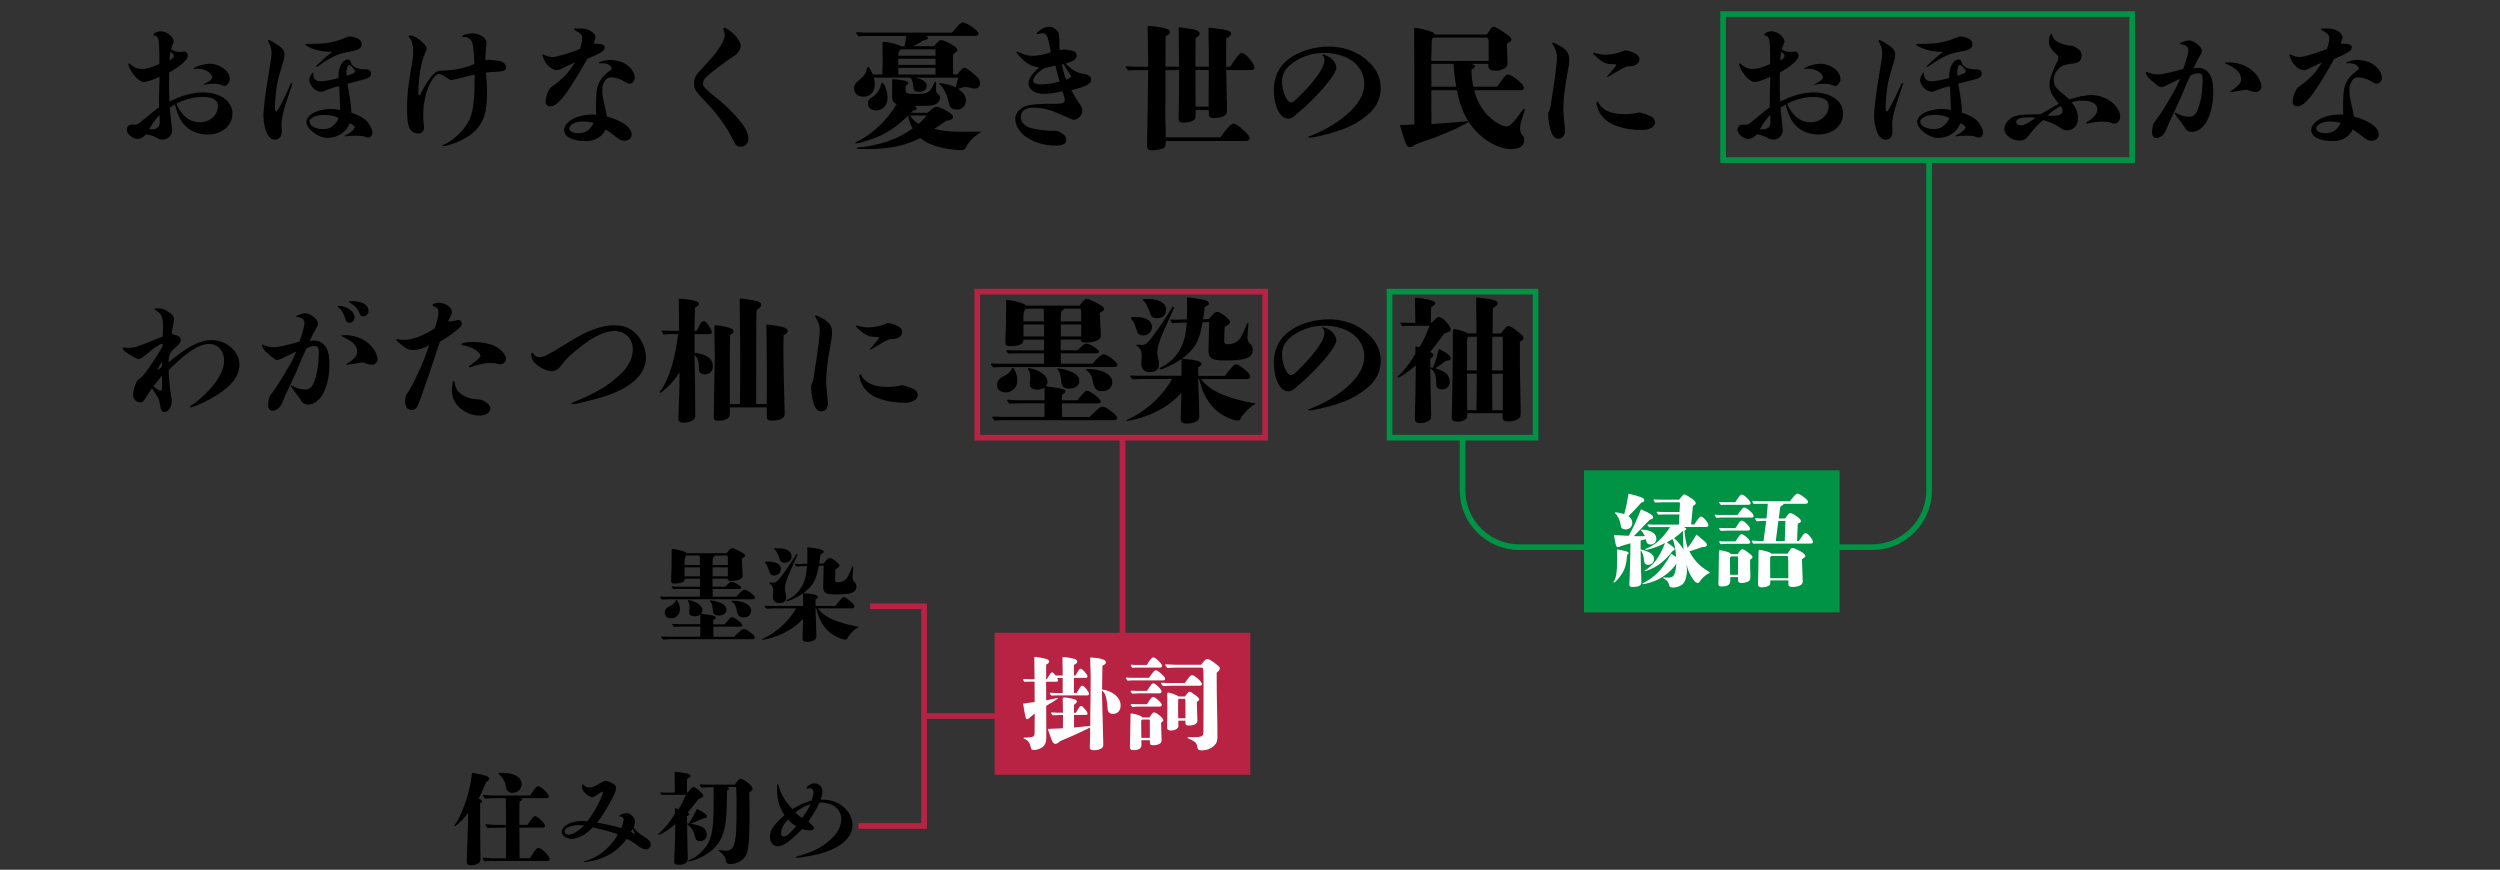 <?xml version="1.0" encoding="UTF-8"?>
<svg xmlns="http://www.w3.org/2000/svg" viewBox="0 0 440 153.07">
  <rect x="0" y="0" width="440" height="153.07" fill="#333333" stroke="none"/>
  <defs>
    <style>
      .cls-1, .cls-2, .cls-3, .cls-4 {
        stroke-width: 0px;
      }

      .cls-5 {
        stroke: #009245;
      }

      .cls-5, .cls-6 {
        fill: none;
        stroke-miterlimit: 10;
      }

      .cls-6 {
        stroke: #b82343;
      }

      .cls-2 {
        fill: #009245;
      }

      .cls-3 {
        fill: #b82343;
      }

      .cls-4 {
        fill: #fff;
      }
    </style>
  </defs>
  <g id="_レイヤー_1" data-name="レイヤー 1">
    <g>
      <path class="cls-1" d="M28.07,13.53c-1.25.55-2.23.91-2.69.91-.62,0-1.46-.67-2.06-1.58-.46-.67-.74-1.34-.74-1.58,0-.07.05-.12.12-.12.05,0,.07,0,.22.12.65.58,1.3.86,1.99.86.84,0,1.51-.17,3.14-.86,0-2.76-.05-3.86-.17-4.32-.1-.43-.43-.72-.72-.72-.12,0-.17-.05-.17-.12,0-.26.72-.62,1.32-.62,1.08,0,2.28,1.08,2.28,1.85,0,.05-.05.17-.19.46-.12.22-.19.5-.29.91.72.34.98.41,1.51.41.22,0,.31,0,.53-.02.12-.02.22-.05.26-.05.34,0,.65.34.65.72,0,.72-1.15,1.78-3.29,2.98-.02.46-.02.65-.02,1.25,0,1.85,0,1.92.07,3.86.74-.34,1.18-.53,1.61-.72,1.39-.55,2.93-.89,4.27-.89,3.05,0,5.21,1.54,5.21,3.7s-1.85,3.72-4.39,3.72c-1.99,0-3.74-.94-4.7-2.54-.34-.5-.74-1.56-1.03-2.76-.41.24-.53.31-.91.58.02.38.05.62.29,2.95.05.46.12.82.12,1.06,0,.86-.77,1.61-1.66,1.61-.38,0-.62-.07-1.2-.41-.46-.24-.98-.41-1.68-.53-.72.65-1.06.82-1.56.82-.82,0-1.87-.89-1.87-1.54s.34-.98.84-.98h.79c.48-.17.62-.29,2.54-1.9.53-.46.91-.72,1.49-1.15q0-2.83.1-5.33ZM26.68,22.77c.94,0,1.44-.43,1.44-1.22,0-.19-.02-.94-.05-1.34-.91,1.06-1.22,1.49-1.82,2.54l.43.02ZM29.82,10.62c.58-.31.77-.5.77-.74s-.19-.48-.58-.77c-.1.6-.14.84-.19,1.51ZM31.86,19.7c.89,1.22,1.99,1.82,3.31,1.82,1.78,0,3.19-1.3,3.19-2.88,0-1.03-.94-1.58-2.69-1.58-.94,0-1.82.14-2.93.48-.55.19-1.42.55-1.68.7.14.48.41.96.79,1.46ZM34.14,12.16s-.07-.02-.07-.07c0-.07.14-.17.53-.36.67-.31,1.58-.5,2.38-.5,1.75,0,3.46,1.3,3.46,2.66,0,.55-.5,1.25-.89,1.25-.12,0-.24-.05-.48-.14-.55-.22-.94-.26-1.54-.26-.46,0-1.2.07-1.44.14-.1.02-.24.1-.26.02-.02-.07.1-.12.36-.24.84-.46,1.15-.74,1.15-1.03,0-.74-1.27-1.54-2.45-1.54-.24,0-.46.02-.6.05l-.14.02Z"/>
      <path class="cls-1" d="M48.4,24.59c-.5,0-.96-.31-1.32-.94-.41-.77-.72-2.09-.72-3.22,0-1.42.41-4.58,1.08-8.4.19-1.03.36-2.3.36-2.78,0-.55-.24-1.34-.5-1.73-.1-.14-.14-.26-.14-.38,0-.05.05-.1.12-.1.12,0,.6.22.98.48,1.32.77,1.82,1.32,1.82,2.04,0,.46-.12,1.01-.46,2.06-.62,2.04-.82,2.81-.98,4.06-.1.65-.24,2.3-.24,2.74v.72c0,.24.12.48.22.48.07,0,.26-.24.53-.7.46-.84,1.22-2.35,1.94-4.03.1-.22.17-.29.24-.29s.14.05.14.12c0,.05-.02.07-.05.14q-.05.12-.36,1.1c-.24.72-.46,1.37-.67,1.99-.53,1.61-.86,3.14-.86,4.01,0,.26.07.7.07,1.08,0,.96-.41,1.54-1.2,1.54ZM62.87,6.71c.53.26.79.62.79,1.08,0,.67-.48,1.01-1.87,1.25-2.3.41-3.26.84-5.88,2.64-.12.07-.17.1-.24.1-.05,0-.1,0-.1-.05s.05-.1.1-.14c.05-.05.1-.1.17-.17.1-.1.29-.26.5-.48.53-.5,1.25-1.13,1.54-1.34.5-.41.53-.41.53-.46s-.02-.02-.29-.02c-1.18,0-2.33-.24-3.29-.62-.67-.29-1.1-.55-1.1-.67,0-.05.07-.1.19-.1.07,0,.72,0,1.39-.02.74-.02,1.51-.05,1.7-.07,1.39-.14,2.66-.5,4.34-1.22.65,0,1.08.12,1.51.31ZM64.84,21.69c.43.58.7,1.22.7,1.66,0,.5-.34.86-.74.86-.19,0-.29-.02-.74-.19-.26-.1-.65-.14-1.39-.14-.41,0-.89.02-1.3.05-.22.02-.58.07-.62.07s-.1-.02-.1-.07.02-.07.74-.43c.46-.26,1.06-.86,1.06-1.08s-.41-.55-.94-.72c-.53,1.56-2.06,2.57-3.94,2.57-.98,0-2.26-.65-3.1-1.61-.38-.46-.55-.86-.55-1.2,0-1.25,1.97-2.28,4.32-2.28.7,0,1.03.05,1.61.19.02-.67-.05-1.44-.07-2.42-.02-.43-.05-.89-.07-1.78-1.06.22-1.44.34-2.52.79-.29.14-.48.19-.65.19-.55-.02-1.08-.26-1.49-.74-.38-.46-.62-.94-.62-1.3.05-.82.72-1.61.7-1.27-.07,1.08.53,1.46,1.22,1.46.77,0,2.06-.24,3.24-.58-.02-.17-.02-.29-.02-.38,0-1.58.74-2.86,1.63-2.86.36,0,.48.12.6.62.05.22.22.41.43.58.24.17.55.36,1.18.46.34.05.84.07,1.01.07.48,0,.89.29.89.67,0,.62-.41.91-1.46,1.15q-1.92.5-2.69.7c.14.94.22,1.27.46,2.78.12.82.19,1.46.22,2.35,1.2.31,2.5,1.06,3.02,1.82ZM57.09,20.22c-1.44,0-2.62.53-2.62,1.18,0,.72,1.03,1.32,2.4,1.32.89,0,1.44-.26,2.02-.86.24-.22.38-.43.5-.65.07-.12.14-.34.17-.46-.62-.34-1.46-.53-2.47-.53ZM62.51,12.54c0-.12-.24-.43-.48-.7-.22-.22-.46-.41-.55-.41-.29,0-.5.6-.5,1.34,0,.14,0,.17.02.58,1.22-.41,1.51-.55,1.51-.82Z"/>
      <path class="cls-1" d="M85.43,10.6c.19-.02.48-.07.65-.1.86.12,1.01.14,1.32.17.65.05.86.12,1.15.34.34.22.53.53.53.84,0,.46-.22.62-1.18.74-.38.05-.86.07-1.54.1-.29.02-.53.05-.82.1.05.55.07.96.1,1.3.07,1.03.07,1.27.07,2.26,0,3.05-.43,4.7-1.61,6.14-.74.91-1.78,1.68-3.07,2.28-.62.31-1.34.55-2.09.77-.41.12-.84.19-.96.19-.07,0-.12-.02-.12-.07,0-.07.05-.12.31-.24.55-.22,1.27-.67,1.94-1.25.79-.65,1.54-1.49,2.04-2.28,1.1-1.75,1.39-3.53,1.39-8.76-.24.05-1.25.29-3.29.79-.46.12-.7.17-.82.17-.24,0-.34-.07-.89-.48-.5-.36-1.03-.6-1.34-.6-.38,0-.98.67-1.49,1.63-.74,1.42-1.22,3.62-1.22,5.52,0,.36.02,1.18.05,1.39.07.43.1.74.1.86,0,.67-.38,1.08-1.01,1.08-.84,0-1.49-.48-1.7-1.32-.22-.72-.29-1.54-.29-3.36,0-2.04.19-3.72.82-7.37.22-1.15.26-1.58.26-2.45,0-1.1-.22-1.87-.62-2.33-.17-.17-.17-.19-.17-.29s.1-.14.22-.14c.43,0,1.06.29,1.63.72.7.53,1.32,1.18,1.32,1.58,0,.19-.02.22-.29.82-.7,1.56-1.18,4.37-1.18,6.91,0,.34.07.55.17.55.05,0,.12-.1.22-.31.58-1.22,1.61-2.81,2.28-3.46.43-.43.82-.6,1.61-.62.98-.02,1.85-.1,2.71-.26.91-.19,1.85-.48,2.86-.89q0-.17-.02-.67c-.1-1.82-.22-2.86-.38-3.22-.26-.5-.79-.89-1.27-.89l-.34.02c-.07,0-.14-.02-.14-.07,0-.1.1-.19.24-.26.29-.17,1.06-.31,1.61-.31.62,0,1.15.22,1.63.48.48.29.84.72.84,1.15,0,.12-.02.22-.05.38-.07.48-.17,1.58-.17,2.23v.48Z"/>
      <path class="cls-1" d="M106.41,8.34c0,.41-.14.58-.67.89-.46.29-1.42.72-2.38,1.13-1.44,2.54-2.57,4.42-3.5,5.74-1.32,1.87-2.23,2.62-3,2.62-.53,0-.84-.34-.84-.79,0-.74.38-1.9.91-2.54.12-.1.19-.14.41-.29.7-.46,1.68-1.3,2.45-2.16.34-.36,1.27-1.7,1.42-1.99-.34.19-.53.29-.86.43-.38.17-.6.26-.74.34-1.15.58-1.27.62-1.61.62-.79,0-1.75-.77-2.23-1.78-.17-.34-.31-.74-.31-.86,0-.07.05-.12.1-.12s.05,0,.26.1c.46.22,1.08.36,1.42.36.7,0,2.69-.58,4.82-1.42.29-.82.41-1.39.41-1.97,0-.46-.29-.79-1.01-1.18-.26-.14-.43-.24-.43-.34,0-.05.05-.12.1-.12.07,0,.34.02.41.02s.48-.02.62-.02c.5,0,.98.07,1.32.22.82.31,1.32.84,1.32,1.27,0,.22-.05.36-.31,1.18,1.51.02,1.94.17,1.94.67ZM104.89,18.98c0-2.64.12-3.53.55-4.44.36-.77,1.03-1.51,1.82-2.06.31-.19.38-.24.38-.34,0-.65-.7-1.01-1.75-1.01-.19,0-.31.02-.38.02-.05,0-.07-.02-.07-.1s.02-.1.14-.14c.12-.05.31-.12.62-.19.17-.05.41-.1.67-.14.19-.02.34-.05.48-.05.55,0,1.54.19,2.02.38,1.32.48,2.35,1.7,2.35,2.74,0,.6-.41,1.08-.94,1.08-.22,0-.31-.05-.72-.29-.41-.24-.65-.36-1.25-.6-.55-.17-.84-.22-1.15-.22-.74,0-1.06.24-1.39.96-.22.41-.26.7-.26,1.61,0,.48.12,1.15.41,2.47.05.24.19.72.24,1.1.05.24.07.31.14.74,1.22.36,2.16.74,2.81,1.13,1.03.65,1.56,1.32,1.56,2.04,0,.67-.5,1.1-1.27,1.1-.6,0-.79-.1-2.26-1.27-.38-.29-.62-.46-1.08-.72-.41,1.18-1.85,2.06-3.36,2.06-2.42,0-3.91-.74-3.91-1.94,0-1.49,2.26-2.74,4.97-2.74.12,0,.46,0,.65.02l-.02-1.22ZM102.64,21.38c-1.39,0-2.45.53-2.45,1.27,0,.43.67.79,1.56.79,1.3,0,2.06-.5,2.74-1.8-.72-.19-1.22-.26-1.85-.26Z"/>
      <path class="cls-1" d="M127.36,5.29c-.05-.12-.07-.17-.07-.22,0-.1.12-.19.22-.19.14,0,.65.31,1.08.62,1.01.82,1.78,1.9,1.78,2.54,0,.36-.14.77-.43,1.1-.31.43-.38.48-1.39,1.13-.72.48-3.24,2.38-3.82,2.9-.74.6-1.01,1.03-1.01,1.56s.55,1.06,2.59,2.69c1.66,1.32,2.71,2.38,4.39,4.44.74,1.08,1.01,1.85,1.01,2.64,0,.74-.58,1.32-1.32,1.32-.38,0-.67-.1-.89-.36-.17-.19-.36-.58-.7-1.27-.38-.79-1.03-1.85-1.78-2.88-.74-1.03-1.56-2.04-2.3-2.83-2.38-2.47-2.57-2.74-2.57-3.82,0-.96.31-1.51,1.78-3.02,2.18-2.28,3.41-4.03,3.62-5.3,0-.46-.02-.6-.19-1.06Z"/>
      <path class="cls-1" d="M168.45,13.12c.96-1.15,1.01-1.18,1.34-1.18s.98.55,1.9,1.32c.62.53.82.96.82,1.46,0,.43-.38.86-.94.86-.26,0-.5-.02-.86-.14-.36-.1-.5-.12-.7-.12-.53,0-.77.07-1.37.34.91.62,1.37,1.22,1.37,1.97,0,.91-.58,1.66-1.66,1.66-.48,0-.94-.22-1.13-.53q-.17-.26-.36-1.2c-.17-.86-.74-1.94-1.2-2.45q-.17-.17-.26-.24c-.1-.07-.12-.1-.12-.14,0-.07.02-.1.17-.1.36,0,1.75.26,2.76.74q.19-.67.43-1.7h-7.51c1.34.31,1.99.79,1.99,1.46,0,.6-.55,1.03-1.37,1.03-.65,0-.94-.22-.98-.77-.07-.89-.26-1.49-.6-1.73h-6.38c.12.38.17.74.17,1.15,0,1.37-.77,2.21-2.02,2.21-.96,0-1.61-.53-1.61-1.51,0-.7.22-.86,1.1-1.61.7-.58.96-.98,1.22-2.02.02-.1.07-.14.12-.14.17,0,.55.62.84,1.37h1.68c.05-1.25.05-1.8.05-2.38,0-1.06-.02-2.11-.02-3.17,0-.14.07-.19.24-.19.72,0,2.74.5,3.02.77h.62c.1-.41.22-1.1.31-1.82h-6.7c-.55,0-1.15.02-1.7.07-.41-.48-.43-.53-.43-.58,0-.1.07-.17.19-.17.46.05,1.06.1,1.34.1h15.34q.31-.36.98-1.13c.38-.46.7-.67.94-.67.36,0,1.51.65,2.18,1.22.38.34.58.6.58.79,0,.22-.26.36-.62.36h-8.67c.24.12.36.22.36.38,0,.22-.24.34-.84.43-.55.36-.98.62-1.66,1.01h3.55c.86-.94,1.01-1.08,1.27-1.08s1.18.36,1.73.7c.82.46,1.13.77,1.13,1.08,0,.22-.02.24-.46.5-.22.14-.29.29-.29.62q0,.58.02,3.14h.67ZM163.26,19.86c.98-.89,1.25-1.06,1.66-1.06.31,0,1.3.46,2.14.98.48.34.67.55.67.82,0,.36-.36.55-1.22.67-.7.53-1.27.91-2.09,1.39.62.19,1.58.38,2.69.46.77.05,1.63.07,2.42.07,1.34,0,2.76-.02,2.9-.02.1,0,.17.02.17.07s-.07.1-.14.14c-1.06.65-2.02,1.63-2.45,2.57-.1.19-.29.48-.91.48-.58,0-1.2-.1-1.87-.17-1.15-.14-2.3-.43-3.29-.82-.74-.29-1.49-.72-1.97-1.15-1.7.89-3.53,1.44-5.69,1.73-1.06.14-2.42.22-4.27.22-.48,0-.77,0-1.03-.02-.14-.02-.19-.07-.19-.14,0-.1.1-.14.24-.14.96-.02,2.57-.31,4.06-.72,2.16-.58,3.96-1.46,5.54-2.62-.43-.74-.58-1.27-.82-2.23-.74.74-1.68,1.54-2.54,2.14-1.08.77-2.06,1.3-3.22,1.75-1.06.43-2.98.98-3.36.98-.1,0-.14-.05-.14-.12s.02-.1.14-.14c1.15-.48,2.3-1.25,3.6-2.4.91-.79,1.58-1.54,2.26-2.42.41-.53.77-1.06,1.25-1.82-.55-.26-.79-.65-.79-1.32l.02-2.95c0-.1,0-.12.14-.12.46,0,1.61.14,2.14.26.36.1.53.22.53.41,0,.14-.12.26-.43.43-.02.29-.02.41-.02.6,0,.65.05.82.84.86.31.02.72.02,1.27.02,1.2,0,1.78-.12,2.26-.7.24-.31.46-.72.72-1.3.05-.12.07-.14.17-.14.07,0,.12.07.12.22t-.02.38c-.02.38-.02.53-.02.79,0,.36.1.55.48.89.19.17.26.31.26.5-.02.53-.34,1.01-.91,1.22-.48.19-1.13.24-1.92.24h-1.7c.24.1.38.26.38.46,0,.22-.17.34-.6.36l-.41.41h2.98ZM154.19,19.43c-.86,0-1.44-.5-1.44-1.22,0-.48.12-.7.72-1.08.96-.6,1.42-1.46,1.63-2.4.02-.17.05-.19.1-.19.22,0,.48.41.7.96.17.5.31,1.15.31,1.68,0,1.34-.82,2.26-2.02,2.26ZM158.53,8.68s-.07.07-.12.12q-.29.26-.31,1.01h6.55v-1.13h-6.12ZM158.1,10.34v1.08h6.55v-1.08h-6.55ZM158.1,11.94v1.18h6.55v-1.18h-6.55ZM160.14,20.32c.5.67.82,1.03,1.54,1.49.62-.55.94-.89,1.44-1.49h-2.98Z"/>
      <path class="cls-1" d="M188.7,12.21c.72.48,1.1.65,2.23.84.74.12,1.1.46,1.1.98s-.46.91-1.68,1.34c-.34.12-1.34.41-1.8.5.5.94.84,1.51,1.25,2.11.55.74.7,1.06.7,1.46,0,.82-.77,1.63-1.46,1.63-.22,0-.29,0-.86-.26-.17-.1-.38-.19-.65-.29-1.32-.6-2.28-1.01-3.12-1.22-.86-.24-1.61-.34-2.47-.34-1.51,0-2.28.55-2.28,1.66,0,.82.6,1.54,1.63,1.87.79.26,2.81.6,4.54.53.26,0,.67.17,1.13.48.5.34.72.67.72,1.15,0,.62-.65.98-1.78.98-1.32,0-2.64-.24-3.55-.6-1.08-.46-1.82-.91-2.33-1.39-.84-.77-1.34-1.82-1.34-2.71,0-.74.46-1.51,1.25-1.97.67-.43,1.78-.62,3.6-.67.22-.02.98-.02,2.28-.02,1.25-.02,1.58-.14,1.58-.7,0-.26-.1-.55-.38-1.51-.91.24-2.33.46-3.26.46-.67,0-1.27-.14-1.73-.36-.6-.29-1.01-.91-1.01-1.44,0-.82.46-1.54,1.87-2.86-1.1-.1-1.92-.5-2.86-1.37-.36-.34-.72-.72-.94-.98-.12-.14-.17-.26-.17-.31s.05-.12.12-.12.14.02.29.1c.94.46,1.63.65,2.38.65.91,0,2.26-.26,3.24-.62-.1-.41-.19-1.01-.29-1.54-.29-1.44-.55-1.82-1.2-1.82-.26,0-.62.07-.79.14q-.07.02-.12.02s-.07-.02-.07-.1c0-.14.24-.41.67-.67.53-.36,1.06-.53,1.63-.53.5,0,1.3.53,1.51,1.03.1.24.17.77.17,1.46,0,1.32.02,1.54.05,1.63.46-.1.6-.12.77-.12.12,0,.38.05.67.1.34.02.67.1.86.14.43.1.7.43.7.82,0,.62-.53,1.03-1.94,1.42.34.38.65.65,1.15,1.01ZM183.78,12.04c-.94.43-1.94,1.54-1.94,2.11,0,.48.48.7,1.39.7s2.26-.19,3.24-.5c-.31-1.08-.53-2.02-.72-2.81-.55.14-1.34.34-1.78.41l-.19.1ZM186.88,11.37c.38,1.66.5,2.06.79,2.64.58-.19.82-.38.82-.55,0-.14-.02-.19-.65-1.1-.05-.07-.26-.43-.65-1.08l-.31.1Z"/>
      <path class="cls-1" d="M216.52,11.73q.19-.29.55-.82c.89-1.32,1.13-1.58,1.49-1.58.43,0,1.06.55,1.78,1.56.31.46.46.79.46,1.06,0,.29-.22.38-.77.38h-4.22q.05,2.88.14,6.65v.36c0,.62-.1.86-.5,1.06-.46.26-1.03.38-1.8.38-.46,0-.7-.1-.82-.31-.07-.14-.07-.19-.1-1.1h-2.3v.77c0,.53-.02.67-.17.86-.31.36-1.06.58-1.94.58-.7,0-.89-.19-.89-.89l.02-.6c.05-.91.07-4.61.07-7.75h-2.4v4.56c0,1.3-.02,2.21-.02,2.64,0,.89,0,.96.02,2.23.05,1.13.05,1.56.05,2.4h9.62c1.15-1.61,1.9-2.42,2.26-2.42.38,0,.84.29,1.85,1.18.67.6,1.03,1.08,1.03,1.39,0,.26-.26.5-.6.5h-14.14v.05q-.05.94-.22,1.08c-.34.26-1.32.5-2.18.5-.72,0-.91-.22-.91-1.01,0-.14,0-.43.02-1.15.07-3.19.14-7.63.17-11.95h-2.26c-.41,0-.84.02-1.25.07-.41-.5-.43-.55-.43-.6,0-.1.07-.17.19-.17.43.05,1.01.1,1.27.1h2.47v-1.99c0-.89-.05-4.42-.07-4.9v-.1c0-.14.05-.19.17-.19.05,0,.7.05,1.42.14,1.68.22,2.35.5,2.35.98,0,.22-.14.34-.79.72-.02,1.56-.02,4.03-.02,4.32v1.01h2.4c-.02-2.98-.05-4.99-.07-6v-.55c0-.31,0-.36.14-.36.34.02.72.07,1.27.14,1.73.24,2.28.48,2.28.96,0,.29-.14.43-.72.77-.02,2.23-.02,2.83-.02,3.65v1.39h2.35v-2.35c0-.89,0-1.32-.05-4.27,0-.19.02-.22.14-.22.26,0,1.9.19,2.4.29,1.08.19,1.42.38,1.42.79,0,.26-.1.36-.84.79l-.02,3.89v1.08h.72ZM210.4,12.33l.02,6.43h2.3l.02-6.43h-2.35Z"/>
      <path class="cls-1" d="M241.6,19.34c-.55.67-1.37,1.27-2.23,1.87-.96.65-2.16,1.25-3.46,1.7-.96.34-2.28.72-3.43.98-.91.22-1.73.34-2.04.34-.1,0-.19-.05-.19-.12s.12-.12.24-.14.31-.12.62-.24c.62-.26,1.39-.6,2.11-.98,1.3-.7,2.62-1.58,3.67-2.47,2.18-1.87,3.22-3.65,3.22-5.54,0-3.17-2.9-5.42-7.03-5.42-1.94,0-3.58.48-5.14,1.46-1.63,1.06-2.3,2.11-2.3,3.62,0,1.68.84,3.62,1.58,3.62.19,0,.41-.1.79-.43,1.03-.96,1.61-1.58,2.23-2.28,1.9-2.14,2.86-3.72,2.86-4.68,0-.38-.07-.58-.31-.84-.05-.05-.07-.05-.07-.1s.05-.1.12-.1c.17,0,.65.17.96.36.82.43,1.37,1.22,1.39,1.97.02.41-.43,1.25-1.3,2.38-.55.7-1.15,1.42-2.02,2.33-.58.62-1.75,1.8-2.42,2.38-.6.53-.91.79-1.2,1.03-.72.72-1.13.84-1.54.84-.26,0-.7-.12-.96-.34-.94-.77-1.56-2.57-1.56-4.75,0-1.66.55-3.26,1.56-4.42,1.63-1.9,4.87-3.17,8.11-3.17,2.42,0,4.63.72,6.36,2.09,1.9,1.51,2.78,3.19,2.78,5.16,0,1.46-.43,2.74-1.42,3.89Z"/>
      <path class="cls-1" d="M259.48,15.88c.29,1.54,1.25,3.34,2.45,4.51,1.08,1.08,2.45,1.85,3.19,1.85.5,0,.94-.36,1.85-1.49.31-.43.72-1.01,1.03-1.44.1-.14.14-.17.24-.17.07,0,.12.07.12.17,0,.12-.19.72-.53,1.7-.17.5-.31,1.3-.31,1.66,0,.38.17.82.43,1.13.24.31.31.43.31.79,0,.96-.6,1.63-2.28,1.66-1.7.02-3.86-.96-5.62-2.59-1.7-1.58-2.62-3.17-3.46-5.74-.19-.65-.29-1.08-.48-2.04h-4.51l.02,5.59v.36c2.42-.14,4.08-.29,5.59-.43.46-.05.65-.07.74-.07s.14.05.14.12c0,.12-.46.38-2.09,1.15-1.03.48-3.12,1.37-4.06,1.7-1.73.62-2.21.77-3.07,1.1-.5.36-.74.48-1.06.48-.36,0-.58-.24-.82-.94q-.53-1.51-.91-2.93c.55-.02.58-.02,1.34-.05q.74-.02,1.2-.05v-8.23c0-3.36,0-3.89-.05-8.18v-.43c0-.14.02-.17.12-.17.6,0,2.02.34,2.83.65.46.17.62.29.72.53h9.14l.6-.89c.24-.36.41-.48.62-.48.31,0,1.34.67,2.11,1.2.7.48.98.77.98,1.03s-.14.38-.77.77c0,.41,0,.65.05,1.9.05,1.08.05,1.37.05,1.51,0,.46-.12.6-.41.82-.26.22-.89.5-1.56.5-1.06,0-1.42-.24-1.42-.86v-.34h-3.05c.58.17.7.22.7.43,0,.19-.12.29-.6.55,0,1.25.05,1.58.31,3.05h4.18q.26-.34.96-1.32c.41-.55.7-.84.96-.84.34,0,.91.31,1.75,1.01.74.6,1.06,1.03,1.06,1.39,0,.24-.17.36-.5.36h-8.28ZM262.02,7.72c0-.79-.05-1.1-.46-1.1h-9c-.41,0-.55.19-.58.74-.02.31-.07,2.62-.07,3.05v.31h10.1v-3ZM256.31,15.28c-.26-1.34-.34-2.06-.48-3.82,0-.07,0-.12-.02-.22h-3.89v4.03h4.39Z"/>
      <path class="cls-1" d="M273.3,16.14c.34-2.06.72-5.23.72-5.83,0-.96-.1-1.34-.5-2.06-.24-.38-.31-.55-.31-.65,0-.07.05-.12.12-.12q.12,0,1.1.53c1.32.72,1.75,1.34,1.75,2.5,0,.62-.02.84-.34,2.57-.46,2.4-.7,4.7-.7,6.34.1,1.2.22,2.38.31,3.55,0,.89-.46,1.44-1.18,1.44-.65,0-1.1-.53-1.44-1.75-.19-.65-.36-1.94-.36-2.54,0-.14.02-.22.07-.34.19-.43.34-.84.38-1.2l.36-2.42ZM287.2,9.13c.98.41,1.34.77,1.34,1.32,0,.43-.29.82-.72,1.01-.38.17-.67.22-1.37.22-.67.22-.91.34-2.02,1.01-.5.31-.96.58-1.13.67-.12.07-.17.1-.26.14-.05.02-.1.05-.14.05s-.1,0-.07-.07c.02-.05.05-.07.12-.14.38-.38.98-1.13,1.32-1.61.12-.19.19-.34.19-.38s-.07-.05-.46-.05c-.65,0-1.13-.07-1.44-.19-.46-.22-.62-.31-.84-.48-.29-.19-.53-.41-1.03-.86-.24-.19-.29-.26-.29-.36,0-.05.07-.12.12-.12.1,0,.24.05.41.1.34.1,1.08.24,1.46.24,1.2,0,2.62-.29,3.53-.77.5.02.77.07,1.27.29ZM288.76,19.84c.72.17,1.63.5,2.02.77.29.19.5.62.5.96,0,.86-1.25,1.32-2.14,1.32-1.7,0-3.05-.19-4.54-.7-1.58-.5-2.71-1.51-3.26-2.78-.19-.41-.36-1.08-.36-1.3,0-.14.07-.24.14-.24.1,0,.12.05.19.17.7,1.37,2.26,2.06,4.63,2.06.94,0,1.68-.1,2.47-.31.12,0,.14,0,.34.05Z"/>
      <path class="cls-1" d="M311.56,13.53c-1.25.55-2.23.91-2.69.91-.62,0-1.46-.67-2.06-1.58-.46-.67-.74-1.34-.74-1.58,0-.07.05-.12.12-.12.05,0,.07,0,.22.12.65.58,1.3.86,1.99.86.84,0,1.51-.17,3.14-.86,0-2.76-.05-3.86-.17-4.32-.1-.43-.43-.72-.72-.72-.12,0-.17-.05-.17-.12,0-.26.72-.62,1.32-.62,1.08,0,2.28,1.08,2.28,1.85,0,.05-.05.17-.19.46-.12.22-.19.5-.29.91.72.34.98.41,1.51.41.22,0,.31,0,.53-.02.12-.02.22-.05.26-.05.34,0,.65.34.65.72,0,.72-1.15,1.78-3.29,2.98-.02.46-.02.65-.02,1.25,0,1.85,0,1.92.07,3.86.74-.34,1.18-.53,1.61-.72,1.39-.55,2.93-.89,4.27-.89,3.05,0,5.21,1.54,5.21,3.7s-1.85,3.72-4.39,3.72c-1.99,0-3.74-.94-4.7-2.54-.34-.5-.74-1.56-1.03-2.76-.41.24-.53.31-.91.58.02.38.05.62.29,2.95.05.46.12.82.12,1.06,0,.86-.77,1.61-1.66,1.61-.38,0-.62-.07-1.2-.41-.46-.24-.98-.41-1.68-.53-.72.65-1.06.82-1.56.82-.82,0-1.87-.89-1.87-1.54s.34-.98.84-.98h.79c.48-.17.62-.29,2.54-1.9.53-.46.91-.72,1.49-1.15q0-2.83.1-5.33ZM310.16,22.77c.94,0,1.44-.43,1.44-1.22,0-.19-.02-.94-.05-1.34-.91,1.06-1.22,1.49-1.82,2.54l.43.02ZM313.31,10.62c.58-.31.77-.5.77-.74s-.19-.48-.58-.77c-.1.6-.14.84-.19,1.51ZM315.35,19.7c.89,1.22,1.99,1.82,3.31,1.82,1.78,0,3.19-1.3,3.19-2.88,0-1.03-.94-1.58-2.69-1.58-.94,0-1.82.14-2.93.48-.55.19-1.42.55-1.68.7.14.48.41.96.79,1.46ZM317.63,12.16s-.07-.02-.07-.07c0-.07.14-.17.53-.36.67-.31,1.58-.5,2.38-.5,1.75,0,3.46,1.3,3.46,2.66,0,.55-.5,1.25-.89,1.25-.12,0-.24-.05-.48-.14-.55-.22-.94-.26-1.54-.26-.46,0-1.2.07-1.44.14-.1.02-.24.1-.26.02-.02-.07.1-.12.36-.24.84-.46,1.15-.74,1.15-1.03,0-.74-1.27-1.54-2.45-1.54-.24,0-.46.02-.6.05l-.14.02Z"/>
      <path class="cls-1" d="M331.88,24.59c-.5,0-.96-.31-1.32-.94-.41-.77-.72-2.09-.72-3.22,0-1.42.41-4.58,1.08-8.4.19-1.03.36-2.3.36-2.78,0-.55-.24-1.34-.5-1.73-.1-.14-.14-.26-.14-.38,0-.05.05-.1.12-.1.12,0,.6.22.98.48,1.32.77,1.82,1.32,1.82,2.04,0,.46-.12,1.01-.46,2.06-.62,2.04-.82,2.81-.98,4.06-.1.65-.24,2.3-.24,2.74v.72c0,.24.12.48.22.48.07,0,.26-.24.53-.7.46-.84,1.22-2.35,1.94-4.03.1-.22.17-.29.24-.29s.14.05.14.12c0,.05-.02.07-.05.14q-.05.12-.36,1.1c-.24.72-.46,1.37-.67,1.99-.53,1.61-.86,3.14-.86,4.01,0,.26.07.7.07,1.08,0,.96-.41,1.54-1.2,1.54ZM346.36,6.71c.53.26.79.62.79,1.08,0,.67-.48,1.01-1.87,1.25-2.3.41-3.26.84-5.88,2.64-.12.07-.17.1-.24.1-.05,0-.1,0-.1-.05s.05-.1.1-.14c.05-.05.1-.1.17-.17.1-.1.29-.26.5-.48.53-.5,1.25-1.13,1.54-1.34.5-.41.53-.41.53-.46s-.02-.02-.29-.02c-1.18,0-2.33-.24-3.29-.62-.67-.29-1.1-.55-1.1-.67,0-.05.07-.1.19-.1.07,0,.72,0,1.39-.02.74-.02,1.51-.05,1.7-.07,1.39-.14,2.66-.5,4.34-1.22.65,0,1.08.12,1.51.31ZM348.33,21.69c.43.58.7,1.22.7,1.66,0,.5-.34.86-.74.86-.19,0-.29-.02-.74-.19-.26-.1-.65-.14-1.39-.14-.41,0-.89.02-1.3.05-.22.02-.58.07-.62.07s-.1-.02-.1-.07.02-.07.74-.43c.46-.26,1.06-.86,1.06-1.08s-.41-.55-.94-.72c-.53,1.56-2.06,2.57-3.94,2.57-.98,0-2.26-.65-3.1-1.61-.38-.46-.55-.86-.55-1.2,0-1.25,1.97-2.28,4.32-2.28.7,0,1.03.05,1.61.19.02-.67-.05-1.44-.07-2.42-.02-.43-.05-.89-.07-1.78-1.06.22-1.44.34-2.52.79-.29.14-.48.19-.65.19-.55-.02-1.08-.26-1.49-.74-.38-.46-.62-.94-.62-1.3.05-.82.72-1.61.7-1.27-.07,1.08.53,1.46,1.22,1.46.77,0,2.06-.24,3.24-.58-.02-.17-.02-.29-.02-.38,0-1.58.74-2.86,1.63-2.86.36,0,.48.12.6.62.05.22.22.41.43.58.24.17.55.36,1.18.46.34.05.84.07,1.01.07.48,0,.89.29.89.67,0,.62-.41.91-1.46,1.15q-1.92.5-2.69.7c.14.94.22,1.27.46,2.78.12.82.19,1.46.22,2.35,1.2.31,2.5,1.06,3.02,1.82ZM340.57,20.22c-1.44,0-2.62.53-2.62,1.18,0,.72,1.03,1.32,2.4,1.32.89,0,1.44-.26,2.02-.86.24-.22.38-.43.5-.65.07-.12.14-.34.17-.46-.62-.34-1.46-.53-2.47-.53ZM346,12.54c0-.12-.24-.43-.48-.7-.22-.22-.46-.41-.55-.41-.29,0-.5.6-.5,1.34,0,.14,0,.17.02.58,1.22-.41,1.51-.55,1.51-.82Z"/>
      <path class="cls-1" d="M359.08,20.13c.91-.53,1.99-1.15,3.24-1.87-1.39-1.8-1.61-2.3-1.61-3.53,0-.7.53-2.26,1.1-3.36.46-.86.46-.94.46-1.49-1.32-1.22-1.66-1.73-1.66-2.62,0-.6.24-1.32.43-1.32.07,0,.12.07.14.22.05.29.29.72.55.94.58.48,1.87.91,2.69.94.34,0,.5.07.98.34.7.41.98.82.98,1.42,0,.46-.24.91-.6,1.13-.29.14-.62.24-1.32.31-1.27.17-1.73.38-2.26.98-.5.55-.74,1.15-.74,1.8,0,.94.29,1.42,1.42,2.33.79.65.86.72,1.32,1.15,1.63-.5,2.88-.77,3.91-.77,2.54,0,5.04,1.9,5.04,3.82,0,.65-.43,1.2-.98,1.2-.26,0-.46-.05-.84-.22-.19-.07-.65-.12-1.01-.12-1.01,0-1.9.1-2.59.26-.29.07-.41.1-.46.1-.07,0-.12-.05-.12-.12,0-.05.02-.1.26-.24,1.06-.62,1.73-1.44,1.73-2.16,0-.98-.98-1.54-2.71-1.54-.67,0-1.13.07-1.82.29.72.86,1.13,1.85,1.13,2.76,0,1.3-.79,2.18-1.97,2.18-.43,0-.65-.07-1.2-.48-.74-.55-1.94-1.06-3-1.32-1.08.96-1.66,1.58-2.35,2.52-.67.86-1.06,1.08-1.82,1.08-1.3,0-2.64-1.01-2.64-1.94,0-.82.5-1.61,1.37-2.14.65-.38,1.68-.53,3.74-.53h1.2ZM356.96,20.66c-1.54,0-2.11.34-2.11.84,0,.29.38.55.86.55.5,0,.96-.22,2.04-.96.31-.22.34-.24.55-.36-.5-.07-.94-.07-1.34-.07ZM361.21,20.37c1.27,0,1.8-.26,1.8-.86,0-.24-.02-.36-.34-.84-.89.5-1.56.98-2.35,1.68.53.02.7.02.89.02Z"/>
      <path class="cls-1" d="M386.77,11.92c.67,0,1.22.22,1.7.62.77.72,1.06,1.75,1.06,3.72,0,2.14-.46,3.98-1.32,5.4-.22.36-.58.72-.94,1.01-.43.34-.96.53-1.42.53-.34,0-.65-.07-.86-.19-.17-.1-.29-.24-.38-.41-.1-.17-.19-.34-.24-.41-.1-.14-.24-.31-.38-.5-.46-.6-.7-.91-.91-1.22-.19-.26-.34-.5-.34-.58,0-.05.02-.07.07-.07s.12.02.26.12c.43.26,1.44.6,2.06.6.94,0,1.3-.29,1.75-1.44.48-1.22.79-3.19.79-5.11,0-.84-.19-1.1-.82-1.1-.38,0-.84.14-1.34.41-.36.74-.55,1.15-.98,2.16-.46,1.2-.86,2.09-1.75,3.98-.55,1.13-.79,1.63-.98,2.09-.17.38-.31.72-.58,1.37-.38.86-.98,1.37-1.68,1.37-.5,0-.79-.36-.79-1.03,0-.31.07-.86.19-1.25.14-.38.17-.46.6-.98.38-.46,1.54-2.23,2.35-3.67.98-1.61,1.06-1.78,1.82-3.48-2.76,1.34-3.1,1.49-3.34,1.49s-.38-.07-.89-.48c-.22-.17-.46-.36-.84-.7-.58-.53-.96-1.03-.96-1.37,0-.07.05-.17.12-.17.05,0,.05.02.1.05.31.17,1.22.43,1.85.43.77,0,3.34-.6,4.51-1.01.48-1.25.89-2.76.89-3.26,0-.38-.17-.67-.58-.86-.22-.1-.46-.19-.79-.22-.1,0-.14-.02-.14-.07,0-.07.22-.19.53-.31.34-.14.82-.26,1.08-.26.91,0,2.28,1.08,2.28,1.8,0,.29-.02.36-.38.96-.34.55-.55.96-1.08,2.14.36-.07.5-.07.7-.07ZM392.53,16.07c.19-.12.34-.19.5-.31.46-.31.72-.55.96-.82.31-.31.43-.62.43-.98,0-.96-.48-1.58-1.82-2.33-.12-.07-.72-.38-.86-.43-.19-.07-.24-.12-.07-.17.1-.02.43-.05.67-.05.89,0,2.04.24,2.86.65,1.56.74,2.81,2.38,2.81,3.6,0,.55-.43.96-1.01.96-.34,0-.53-.05-1.22-.29-.14-.05-.29-.1-.38-.1-.22,0-.31,0-1.2.17-.24.05-.7.12-1.1.17-.17.02-.5.07-.55.07-.1-.02-.1-.1,0-.14Z"/>
      <path class="cls-1" d="M413.89,8.34c0,.41-.14.58-.67.89-.46.29-1.42.72-2.38,1.13-1.44,2.54-2.57,4.42-3.5,5.74-1.32,1.87-2.23,2.62-3,2.62-.53,0-.84-.34-.84-.79,0-.74.38-1.9.91-2.54.12-.1.19-.14.41-.29.7-.46,1.68-1.3,2.45-2.16.34-.36,1.27-1.7,1.42-1.99-.34.19-.53.29-.86.43-.38.17-.6.26-.74.34-1.15.58-1.27.62-1.61.62-.79,0-1.75-.77-2.23-1.78-.17-.34-.31-.74-.31-.86,0-.07.05-.12.1-.12s.05,0,.26.1c.46.22,1.08.36,1.42.36.7,0,2.69-.58,4.82-1.42.29-.82.41-1.39.41-1.97,0-.46-.29-.79-1.01-1.18-.26-.14-.43-.24-.43-.34,0-.05.05-.12.1-.12.07,0,.34.02.41.02s.48-.02.62-.02c.5,0,.98.07,1.32.22.82.31,1.32.84,1.32,1.27,0,.22-.05.36-.31,1.18,1.51.02,1.94.17,1.94.67ZM412.38,18.98c0-2.64.12-3.53.55-4.44.36-.77,1.03-1.51,1.82-2.06.31-.19.38-.24.38-.34,0-.65-.7-1.01-1.75-1.01-.19,0-.31.02-.38.02-.05,0-.07-.02-.07-.1s.02-.1.14-.14c.12-.05.31-.12.62-.19.17-.05.41-.1.67-.14.19-.02.34-.05.48-.05.55,0,1.54.19,2.02.38,1.32.48,2.35,1.7,2.35,2.74,0,.6-.41,1.08-.94,1.08-.22,0-.31-.05-.72-.29-.41-.24-.65-.36-1.25-.6-.55-.17-.84-.22-1.15-.22-.74,0-1.06.24-1.39.96-.22.41-.26.7-.26,1.61,0,.48.12,1.15.41,2.47.05.24.19.72.24,1.1.05.24.07.31.14.74,1.22.36,2.16.74,2.81,1.13,1.03.65,1.56,1.32,1.56,2.04,0,.67-.5,1.1-1.27,1.1-.6,0-.79-.1-2.26-1.27-.38-.29-.62-.46-1.08-.72-.41,1.18-1.85,2.06-3.36,2.06-2.42,0-3.91-.74-3.91-1.94,0-1.49,2.26-2.74,4.97-2.74.12,0,.46,0,.65.02l-.02-1.22ZM410.12,21.38c-1.39,0-2.45.53-2.45,1.27,0,.43.67.79,1.56.79,1.3,0,2.06-.5,2.74-1.8-.72-.19-1.22-.26-1.85-.26Z"/>
      <path class="cls-1" d="M28.69,57.16c0-1.42-.36-2.02-1.27-2.54-.19-.12-.24-.12-.24-.22,0-.07.29-.14.53-.14.62,0,1.08.12,1.66.46.94.55,1.25.94,1.25,1.49,0,.22-.07.65-.26,1.54-.1.41-.12.55-.12.89,0,.14.24.24.86.38.41.1.7.46.7.86s-.17.6-1.2,1.54c-.41.36-.58.6-.79,1.15-.07.17-.12.53-.17,1.22,3.41-2.83,5.52-3.94,7.56-3.94,2.69,0,4.94,1.99,4.94,4.37,0,2.16-1.73,4.18-5.33,6.1-1.15.65-2.95,1.39-3.26,1.39-.07,0-.1-.05-.1-.1,0-.07.02-.14.19-.24.72-.41,2.11-1.58,3.07-2.62,1.75-1.82,2.74-3.74,2.74-5.28,0-1.7-1.1-2.93-2.62-2.93-1.82,0-3.96,1.39-7.13,4.61v.36c0,.55.12,1.99.22,2.78.07.5.14,1.08.17,1.22.12.65.14.86.14,1.08,0,1.03-.6,1.92-1.3,1.92-.41,0-.6-.26-.74-1.1-.12-.74-.19-1.13-.46-1.58-.48-.72-.62-.94-.98-1.51-.22.26-.65.96-1.37,2.09-.19.31-.36.41-.7.41-.67,0-1.25-.6-1.25-1.27,0-.74.22-1.54.58-2.3.12-.29.17-.34.58-.62.58-.41,1.27-1.32,2.69-3.48.67-1.06.94-1.49,1.25-2.06.1-.19.1-.26.1-.43,0-.1,0-.12-.05-.19-.7.22-1.42.7-2.76,1.85-.86.72-1.13.89-1.44.89-.22,0-.89-.36-1.73-.89-.82-.55-1.06-.77-1.06-.98,0-.12.07-.17.22-.17.1,0,.65.05.82.05.31,0,.65-.02,1.15-.14.74-.19,1.92-.67,4.85-1.85q.02-.41.07-1.7v-.34ZM26.99,67.98c.38.38,1.08.79,1.32.79.17,0,.22-.22.22-1.03-.02-1.13-.02-1.34-.02-1.63q-.55.65-1.51,1.87ZM28.48,63.62c-.43.79-.5.91-.86,1.56.1-.05.38-.24.86-.62v-.94Z"/>
      <path class="cls-1" d="M55.21,59.92c.67,0,1.22.22,1.7.62.77.72,1.06,1.75,1.06,3.72,0,2.14-.46,3.98-1.32,5.4-.22.36-.58.72-.94,1.01-.43.34-.94.53-1.42.53-.34,0-.65-.07-.84-.19-.14-.1-.26-.19-.36-.36-.1-.17-.22-.36-.26-.43-.1-.14-.24-.31-.38-.5-.41-.53-.72-.94-.94-1.27-.19-.26-.31-.5-.31-.55s.02-.07.07-.07.17.07.31.17c.41.24,1.37.55,1.99.55.94,0,1.3-.29,1.75-1.44.48-1.22.79-3.19.79-5.11,0-.84-.19-1.1-.82-1.1-.38,0-.84.14-1.34.41-.36.74-.55,1.15-.98,2.16-.46,1.2-.86,2.09-1.75,3.98-.55,1.13-.79,1.63-.98,2.09-.17.38-.31.72-.58,1.37-.38.86-.98,1.37-1.68,1.37-.5,0-.79-.36-.79-1.03,0-.31.07-.86.19-1.25.14-.38.17-.46.6-.98.38-.46,1.54-2.23,2.35-3.67.98-1.61,1.06-1.78,1.82-3.48-2.76,1.34-3.1,1.49-3.34,1.49s-.38-.07-.89-.48c-.22-.17-.46-.36-.84-.7-.58-.53-.96-1.03-.96-1.37,0-.07.05-.17.12-.17.05,0,.05.02.1.05.31.17,1.22.43,1.85.43.77,0,3.34-.6,4.51-1.01.48-1.25.89-2.76.89-3.26,0-.38-.17-.67-.58-.86-.22-.1-.46-.19-.79-.22-.1,0-.14-.02-.14-.07,0-.07.22-.19.53-.31.34-.14.82-.26,1.08-.26.91,0,2.28,1.08,2.28,1.8,0,.29-.02.36-.38.96-.34.55-.55.96-1.08,2.14.36-.07.5-.07.7-.07ZM61.5,56.82c-.22,0-.46-.12-.55-.26q-.07-.1-.22-.6c-.24-.82-.74-1.58-1.22-1.92-.05-.02-.07-.07-.07-.12,0-.07.05-.1.14-.1,1.39,0,2.81.98,2.81,1.99,0,.58-.36,1.01-.89,1.01ZM60.97,64.07c.19-.12.34-.19.5-.31.46-.31.72-.55.96-.82.31-.31.43-.62.43-.98,0-.96-.48-1.58-1.82-2.33-.12-.07-.72-.38-.86-.43-.14-.05-.26-.12-.07-.17.1-.02.43-.05.67-.05.89,0,2.04.24,2.86.65,1.56.74,2.81,2.38,2.81,3.6,0,.55-.43.96-1.01.96-.34,0-.53-.05-1.22-.29-.14-.05-.29-.1-.38-.1-.22,0-.31,0-1.2.17-.24.05-.7.12-1.1.17-.17.02-.5.07-.55.07-.07,0-.12-.07,0-.14ZM63.18,54.88c-.29-.65-.94-1.27-1.66-1.63-.1-.05-.14-.1-.14-.14,0-.07.12-.12.36-.12,1.94,0,3.12.62,3.12,1.7,0,.58-.36.98-.96.98-.38,0-.41-.02-.72-.79Z"/>
      <path class="cls-1" d="M75.28,66.5c-.31.86-.98,2.86-1.13,3.29-.7,2.04-.94,2.35-1.75,2.35-.72,0-1.1-.53-1.1-1.66,0-.65.12-.96.67-1.68.24-.36.96-1.73,1.54-3,.77-1.58,1.18-2.64,2.02-5.04-.91.55-1.92.84-2.9.84-.74,0-1.27-.26-2.45-1.3-.34-.29-.43-.41-.43-.5,0-.07.05-.1.1-.1s.07,0,.19.02c.24.05.67.1,1.03.1,1.49,0,3.29-.65,5.45-2.04.38-1.06.65-2.23.65-2.9,0-.43-.26-.79-.89-.98-.14-.05-.17-.07-.17-.12,0-.24.55-.5,1.03-.5.53,0,1.13.17,1.63.48.53.34.77.7.77,1.18,0,.24-.05.41-.22.7-.17.26-.31.58-.46.94.24,0,.6-.02,1.06-.12.36-.07.67-.14.82-.14.26,0,.55.34.55.58,0,.41-.26.72-1.34,1.56-.74.58-1.46,1.06-2.54,1.7l-2.11,6.36ZM81.9,69.78c.79.36,1.03.41,2.4.53.62.05.98.24,1.54.72.31.29.46.6.46.86,0,.7-.79,1.25-1.87,1.25-2.62,0-4.9-2.02-4.9-4.32,0-.31.02-.84.1-1.32.05-.34.1-.43.22-.43s.12.02.24.58c.05.29.31.96.41,1.08.53.58.82.79,1.42,1.06ZM86.08,63.9c-.65,0-2.33.34-3.07.65-.24.1-.31.12-.38.12-.05,0-.1-.05-.1-.12s.07-.14.43-.43c1.06-.74,1.61-1.27,1.61-1.51,0-.29-.41-.74-.96-1.08-.6-.38-1.78-.74-2.21-.77-.14,0-.19-.05-.19-.17,0-.22.91-.41,2.11-.41,1.32,0,2.76.26,3.74.72,1.08.5,2.02,1.56,2.02,2.3,0,.48-.5.91-1.03.91-.22,0-.34-.02-.96-.19-.38-.02-.72-.02-1.01-.02Z"/>
      <path class="cls-1" d="M98.25,64.91c-.36.29-.79.43-1.22.43-.79,0-2.16-.7-3-1.54-.29-.29-.55-.98-.55-1.42,0-.17.07-.29.19-.29.07,0,.12.02.31.29.19.29.58.46.94.46.77,0,1.34-.26,4.39-2.14,2.9-1.78,3.74-2.21,5.33-2.78,1.3-.48,2.35-.67,3.46-.67,1.73,0,3,.53,4.01,1.66.98,1.1,1.58,2.62,1.58,3.98,0,3.29-3.14,5.86-8.88,7.34-.84.22-1.8.46-2.57.65-.77.17-1.37.29-1.49.29-.1,0-.17-.07-.17-.14s.05-.14.24-.22c.6-.22,1.2-.48,1.8-.74,1.49-.65,2.9-1.42,3.84-2.02.96-.62,2.26-1.7,3.05-2.5,1.2-1.2,1.87-2.69,1.87-4.08,0-.89-.41-1.87-1.01-2.4-.5-.48-1.39-.82-2.16-.82-1.32,0-2.78.55-4.56,1.7-1.25.82-3.79,2.93-4.25,3.58-.77.98-.91,1.15-1.15,1.37Z"/>
      <path class="cls-1" d="M122.25,62.1c2.06.19,3.22,1.03,3.22,2.38,0,.84-.6,1.42-1.46,1.42-.43,0-.82-.22-.94-.53q-.07-.17-.1-1.27c-.02-.65-.31-1.27-.74-1.58.1,4.54.12,5.88.12,8.19q0,.91.02,2.38c.02.41-.1.62-.36.82-.43.31-1.03.48-1.66.48-.7,0-.96-.19-.96-.74,0-.14.07-2.11.14-4.06.05-1.3.05-1.73.07-4.08-.84,1.3-1.25,1.78-2.02,2.52-.62.6-1.01.91-1.22,1.03-.07.05-.14.07-.19.07s-.1-.02-.1-.07.02-.1.1-.19c.31-.38.58-.82.84-1.3,1.08-2.11,1.97-5.38,2.33-8.78h-1.13c-.46,0-.94.02-1.39.1-.36-.46-.38-.5-.38-.55,0-.1.07-.17.19-.17.41.02.94.05,1.2.05h1.7l-.07-5.54c0-.07.02-.1.1-.1.65,0,1.87.14,2.54.31.65.14.89.31.89.58s-.19.46-.67.67c-.02.55-.1,3.07-.1,4.08h.41c.24-.53.53-1.08.72-1.37.14-.22.36-.31.48-.31.19,0,.34.05.55.31.34.38.91,1.25.91,1.61,0,.22-.22.34-.43.34h-2.62v3.34ZM134.89,57.76c0-.14-.02-.48-.02-.53,0-.07.05-.12.14-.12.07,0,.82.12,1.25.17,1.75.24,2.38.5,2.38.98,0,.26-.19.41-.72.77-.02,1.1-.05,1.97-.05,2.5,0,1.7.12,7.68.19,9.43.02.77.05,1.39.05,1.7,0,.62-.12.82-.65,1.08-.38.17-1.01.29-1.66.29s-.86-.26-.86-.77v-1.56h-6.48v.82c0,.5-.05.77-.19.94-.31.36-1.01.6-1.8.6-.62,0-.86-.17-.86-.6l.19-10.75-.07-5.23c0-.19.02-.24.12-.24.43,0,1.82.24,2.47.43.55.17.77.38.77.67,0,.22-.22.36-.62.67-.02,2.66-.02,3.79-.02,5.74v6.36h1.78l.05-7.99c0-2.62-.1-10.13-.1-10.39,0-.14.02-.19.14-.19.31,0,1.78.22,2.38.34.89.17,1.27.34,1.27.74,0,.36-.17.5-.82.96-.02,1.25-.05,2.11-.05,3.55l-.02,12.98h1.87c.02-3.96.02-4.87.02-5.28l-.07-8.06Z"/>
      <path class="cls-1" d="M143.56,64.14c.34-2.06.72-5.23.72-5.83,0-.96-.1-1.34-.5-2.06-.24-.38-.31-.55-.31-.65,0-.07.05-.12.12-.12q.12,0,1.1.53c1.32.72,1.75,1.34,1.75,2.5,0,.62-.02.84-.34,2.57-.46,2.4-.7,4.7-.7,6.34.1,1.2.22,2.38.31,3.55,0,.89-.46,1.44-1.18,1.44-.65,0-1.1-.53-1.44-1.75-.19-.65-.36-1.94-.36-2.54,0-.14.02-.22.07-.34.19-.43.34-.84.38-1.2l.36-2.42ZM157.45,57.13c.98.41,1.34.77,1.34,1.32,0,.43-.29.82-.72,1.01-.38.17-.67.22-1.37.22-.67.22-.91.34-2.02,1.01-.5.31-.96.58-1.13.67-.12.07-.17.1-.26.14-.05.02-.1.05-.14.05s-.1,0-.07-.07c.02-.05.05-.07.12-.14.38-.38.98-1.13,1.32-1.61.12-.19.19-.34.19-.38s-.07-.05-.46-.05c-.65,0-1.13-.07-1.44-.19-.46-.22-.62-.31-.84-.48-.29-.19-.53-.41-1.03-.86-.24-.19-.29-.26-.29-.36,0-.05.07-.12.12-.12.1,0,.24.05.41.1.34.1,1.08.24,1.46.24,1.2,0,2.62-.29,3.53-.77.5.02.77.07,1.27.29ZM159.01,67.84c.72.17,1.63.5,2.02.77.29.19.5.62.5.96,0,.86-1.25,1.32-2.14,1.32-1.7,0-3.05-.19-4.54-.7-1.58-.5-2.71-1.51-3.26-2.78-.19-.41-.36-1.08-.36-1.3,0-.14.07-.24.14-.24.1,0,.12.05.19.17.7,1.37,2.26,2.06,4.63,2.06.94,0,1.68-.1,2.47-.31.12,0,.14,0,.34.05Z"/>
      <path class="cls-1" d="M192.28,64.02c.89-1.06,1.58-1.68,1.92-1.68.65,0,2.47,1.39,2.47,1.9,0,.24-.22.36-.65.36h-19.73c-.48,0-.98.02-1.46.07-.41-.46-.43-.5-.43-.55,0-.1.07-.17.19-.17.41.05.94.07,1.2.07h7.94l.02-1.82h-5.02c-.38,0-.82,0-1.2.05-.41-.38-.43-.43-.43-.48,0-.1.07-.17.19-.17.41.05.96.07,1.22.07h5.23l.02-1.9h-3.65v.19c0,.62-.86.96-2.33.96-.65,0-.82-.14-.82-.7v-.41c.1-2.28.12-3.36.12-6.1v-.67c0-.22.02-.26.14-.26.46,0,2.3.41,2.88.65.22.1.38.22.43.36h9.48c.58-.84.94-1.18,1.25-1.18s1.03.31,2.02.84c.74.41,1.03.67,1.03.94,0,.14-.1.31-.34.43-.36.19-.41.24-.41.38l.17,3.34c.02.36.02.43.02.53,0,.74-1.06,1.22-2.76,1.22-.48,0-.77-.17-.77-.43v-.1h-3.55l.02,1.9h2.95c1.08-1.08,1.27-1.18,1.56-1.18.6,0,2.21,1.01,2.21,1.39,0,.19-.14.31-.46.31h-6.26l.02,1.82h5.52ZM191.75,73.38q.34-.31,1.25-1.18c.55-.5.74-.62,1.06-.62s.7.19,1.49.77c.77.58,1.06.91,1.06,1.22,0,.24-.19.38-.55.38h-19.25c-.58,0-1.18.02-1.75.07-.38-.46-.41-.5-.41-.55,0-.1.07-.17.19-.17.5.05,1.13.07,1.44.07h7.54l.02-2.38h-4.44c-.55,0-1.15.02-1.7.07-.43-.46-.46-.5-.46-.55,0-.1.07-.17.19-.17.55.05,1.27.1,1.63.1h4.78v-2.28c-.31.26-.72.41-1.22.41-.86,0-1.37-.31-1.37-.84,0-.12,0-.24.02-.41.05-.31.05-.58.05-.86s-.02-.53-.07-.74c-.05-.24-.14-.46-.26-.67-.05-.07-.07-.14-.07-.19s.02-.07.1-.07c.41,0,1.39.31,1.92.6.96.55,1.42,1.13,1.42,1.82,0,.26-.1.5-.29.77.22.02.79.1,1.78.24,1.22.17,1.66.34,1.66.65,0,.22-.07.29-.6.6v.98h2.69c1.3-1.58,1.44-1.68,1.73-1.68.58,0,2.42,1.46,2.42,1.92,0,.19-.22.31-.55.31h-6.29l.02,2.38h4.85ZM177.04,69.06c-1.03,0-1.56-.55-1.56-1.34,0-.7.48-1.2,1.2-1.51.53-.24,1.2-.79,1.42-1.37.05-.12.1-.12.14-.12.22,0,.82,1.25.82,2.16,0,1.39-.98,2.18-2.02,2.18ZM183.73,55.17c-.05-.65-.05-.67-.05-.84h-3.1q-.41.17-.46,1.49v.74h3.62l-.02-1.39ZM180.13,57.11v2.11h3.62v-2.11h-3.62ZM188.13,68.39c-.89,0-1.27-.34-1.34-1.15-.07-.67-.14-1.15-.26-1.51-.1-.29-.22-.5-.36-.65-.07-.07-.1-.12-.1-.17s.05-.07.12-.07c.58,0,1.87.34,2.52.65.84.41,1.25.91,1.25,1.56,0,.82-.7,1.34-1.82,1.34ZM190.29,55.26c0-.86-.02-.94-.34-.94h-2.74v.05c0,.12-.02.17-.31.34-.12.07-.17.24-.19.55l-.02,1.3h3.6v-1.3ZM186.71,57.11v2.11h3.58v-2.11h-3.58ZM193.98,68.85c-1.03,0-1.39-.41-1.66-1.8-.17-.96-.46-1.42-1.1-1.9-.07-.05-.07-.07-.07-.12s.07-.1.24-.1c2.57,0,4.37.96,4.37,2.35,0,.86-.62,1.56-1.78,1.56Z"/>
      <path class="cls-1" d="M211.43,66.71c.65,1.01,1.92,1.97,3.53,2.66,1.58.67,3.82,1.3,5.69,1.58.24.05.31.07.31.14s-.05.1-.24.17c-.38.14-1.2.86-1.68,1.44-.29.31-.58.72-.74,1.08-.07.19-.22.24-.53.24-.65,0-2.3-.7-3.29-1.44-1.73-1.32-2.86-3.36-3.43-5.88h-.17c.05,1.1.12,3.36.17,5.28,0,.29.02,1.01.02,1.25,0,.48-.12.7-.46.91-.43.26-.98.41-1.63.41-.79,0-1.18-.19-1.18-.82,0-.22.02-1.13.05-1.68l.07-2.9c-1.94,2.14-4.42,3.58-7.34,4.44-.43.12-1.03.29-1.54.38-.29.05-.6.1-.67.1-.1,0-.14-.02-.14-.07,0-.07.02-.07.67-.36.94-.43,2.57-1.49,3.65-2.42,1.46-1.25,2.95-3.02,3.72-4.51h-5.28c-.53,0-1.08.02-1.61.07-.46-.43-.48-.48-.48-.53,0-.1.07-.17.19-.17.41.02.94.05,1.2.05h7.66v-2.95c-.7.5-1.97,1.2-2.86,1.56-.38.17-.7.26-.86.26-.1,0-.17-.05-.17-.12,0-.1.05-.12.41-.31,1.63-.74,3.05-2.38,3.67-4.03.41-1.08.58-1.9.74-3.77l-1.75.05c-.12,0-.41.02-.79.07-.29-.38-.36-.48-.36-.55,0-.05.07-.1.17-.1.07,0,.53.02.7.02.55,0,1.2-.02,2.06-.05.02-.48.02-.77.02-1.58v-1.32c0-.38-.02-.7-.02-.84,0-.07.05-.12.17-.12.29,0,1.68.22,2.47.36.84.17,1.22.38,1.22.72,0,.22-.19.34-.74.6-.02.22-.07.6-.12.98-.05.31-.1.67-.17,1.18l1.03-.05c.96-1.18,1.15-1.25,1.49-1.25.55,0,2.23,1.32,2.23,1.75,0,.29-.31.58-.96.89l-.07,2.35c0,.55.1.7.67.7.89,0,1.73-.38,2.21-1.15.31-.5.84-1.68,1.15-2.52.02-.07.07-.12.14-.12s.1.07.1.17c0,.05-.07.94-.12,1.49-.02.31-.05.74-.05.94,0,.55.14.84.58,1.25.26.24.34.55.34.94,0,.79-.43,1.3-1.34,1.56-.7.22-1.92.31-3.62.31-2.26,0-2.83-.38-2.83-1.82,0-.14.1-4.13.12-4.94l-1.15.05c-.62,3.41-1.34,4.68-3.65,6.41,2.38.14,3.46.43,3.46.91,0,.19-.17.36-.58.58v1.51h4.68q1.56-2.06,1.9-2.06c.31,0,.77.26,1.51.86.72.6,1.06,1.01,1.06,1.34,0,.24-.26.43-.62.43h-7.97ZM201.16,59.03c-.53,0-.82-.19-.98-.55-.07-.17-.1-.24-.26-.74-.29-.84-.38-1.1-.77-1.56-.1-.12-.12-.17-.12-.26,0-.14.17-.14.74-.14,1.87,0,2.98.65,2.98,1.78,0,.82-.72,1.49-1.58,1.49ZM200.92,60.71c.67,0,.91-.17,1.94-1.49.77-.98,2.69-3.84,3.46-5.14.05-.07.1-.12.17-.12s.14.07.14.14c0,.05-.02.14-.12.36-.07.19-.26.62-.96,2.14-.7,1.46-1.27,2.88-1.61,3.91-.19.6-.26,1.27-.26,1.51,0,.31.05.7.17,1.08.1.31.12.74.12,1.08,0,.89-.65,1.32-1.61,1.32s-1.49-.55-1.49-1.46c0-.26.07-1.03.07-1.3,0-.89-.22-1.44-.77-1.8-.14-.1-.17-.12-.17-.17,0-.07.1-.12.19-.12.07,0,.22.02.53.05h.19ZM203.6,56.01c-.67,0-.98-.24-1.18-.86-.34-1.1-.82-1.94-1.18-2.23-.07-.05-.14-.12-.14-.19,0-.1.26-.1.91-.1,2.02,0,3.24.72,3.24,1.92,0,.89-.65,1.46-1.66,1.46Z"/>
      <path class="cls-1" d="M241.6,67.34c-.55.67-1.37,1.27-2.23,1.87-.96.65-2.16,1.25-3.46,1.7-.96.34-2.28.72-3.43.98-.91.22-1.73.34-2.04.34-.1,0-.19-.05-.19-.12s.12-.12.24-.14.31-.12.62-.24c.62-.26,1.39-.6,2.11-.98,1.3-.7,2.62-1.58,3.67-2.47,2.18-1.87,3.22-3.65,3.22-5.54,0-3.17-2.9-5.42-7.03-5.42-1.94,0-3.58.48-5.14,1.46-1.63,1.06-2.3,2.11-2.3,3.62,0,1.68.84,3.62,1.58,3.62.19,0,.41-.1.79-.43,1.03-.96,1.61-1.58,2.23-2.28,1.9-2.14,2.86-3.72,2.86-4.68,0-.38-.07-.58-.31-.84-.05-.05-.07-.05-.07-.1s.05-.1.12-.1c.17,0,.65.17.96.36.82.43,1.37,1.22,1.39,1.97.02.41-.43,1.25-1.3,2.38-.55.7-1.15,1.42-2.02,2.33-.58.62-1.75,1.8-2.42,2.38-.6.53-.91.79-1.2,1.03-.72.72-1.13.84-1.54.84-.26,0-.7-.12-.96-.34-.94-.77-1.56-2.57-1.56-4.75,0-1.66.55-3.26,1.56-4.42,1.63-1.9,4.87-3.17,8.11-3.17,2.42,0,4.63.72,6.36,2.09,1.9,1.51,2.78,3.19,2.78,5.16,0,1.46-.43,2.74-1.42,3.89Z"/>
      <path class="cls-1" d="M251.72,64.65c.17.02.34.05.5.07q.46-1.15,1.03-3.31c1.39.67,2.09,1.22,2.09,1.68,0,.26-.02.29-.86.43-.53.41-1.22.89-1.87,1.3,1.8.5,2.54,1.2,2.54,2.35,0,.86-.53,1.37-1.39,1.37-.5,0-.79-.17-.91-.5-.05-.14-.07-.17-.1-1.01-.05-1.18-.38-1.85-1.03-2.16.02.77.05,1.73.05,2.98q.02,1.56.1,4.58l.02.62c0,.43-.05.6-.14.74-.26.41-1.03.67-1.82.67-.7,0-.91-.22-.91-.89v-.22c.02-.48.02-.6.02-1.22s.05-1.39.07-2.18c.02-1.37.07-4.25.07-5.64-1.32,1.15-2.74,2.11-3.07,2.11-.07,0-.12-.05-.12-.1,0-.07,0-.1.29-.34.84-.72,2.18-2.5,2.83-3.72v-1.15c0-.1.02-.12.12-.12s.22.02.58.12c.62-.98,1.15-2.09,1.8-3.77h-3.43c-.43,0-.91.02-1.34.07-.34-.38-.36-.43-.36-.48,0-.1.07-.17.19-.17.36.05.84.07,1.06.07h1.37q-.02-3.07-.05-3.46v-.77c0-.17,0-.19.26-.19.29,0,1.85.24,2.42.41.65.19.86.31.86.55,0,.26-.19.43-.7.67l-.07,2.74h.17l.58-.58c.31-.31.5-.43.7-.43.58,0,2.06,1.61,2.06,2.23,0,.31-.1.38-1.08.65q-.41.5-1.32,1.73-.65.86-1.22,1.56c.48.26.58.36.58.58,0,.19-.12.31-.55.58v1.54ZM264.16,58.69c.14-.22.36-.48.82-1.01.19-.22.31-.29.5-.29.31,0,.84.31,1.78,1.06.65.5.86.77.86,1.03,0,.22-.17.41-.62.67v4.27c0,.41.12,6.74.14,7.82v.38c0,.6-.05.82-.36,1.06-.36.29-1.15.5-1.78.5-.74,0-1.03-.19-1.03-.72v-.74h-6.24v.58c0,.46-.82.91-1.63.91-.36,0-.65-.05-.84-.17-.22-.12-.26-.22-.26-.7,0-.26.02-.53.05-1.46.05-1.08.17-10.46.14-12.84q0-1.13.19-1.13c.55,0,2.06.48,2.47.77h1.51l-.05-5.9v-.19c0-.19.05-.24.17-.24.17,0,1.63.22,2.54.36.7.12,1.06.36,1.06.7,0,.24-.14.36-.84.82l-.05,4.46h1.46ZM258.57,59.27c-.29,0-.38.26-.38,1.1v4.82h1.73v-5.93h-1.34ZM258.18,65.78l.05,6.41h1.63v-.46q0-.19.02-1.01c0-.7,0-1.63.02-2.81v-2.14h-1.73ZM264.49,59.7q0-.31-.05-.43h-1.8l-.02,5.93h1.87v-5.5ZM262.62,65.78l.02,6.41h1.85v-6.41h-1.87Z"/>
    </g>
  </g>
  <g id="_レイヤー_2" data-name="レイヤー 2">
    <rect class="cls-6" x="172" y="51.33" width="50.67" height="25.7"/>
    <polyline class="cls-6" points="197.56 77.02 197.56 126.03 163.15 126.03"/>
    <polyline class="cls-6" points="151.08 145.37 162.64 145.37 162.64 106.7 153.15 106.7"/>
    <g>
      <path class="cls-1" d="M129.59,105.04c.67-.79,1.19-1.26,1.44-1.26.49,0,1.85,1.04,1.85,1.42,0,.18-.16.27-.49.27h-14.8c-.36,0-.74.02-1.1.05-.31-.34-.32-.38-.32-.41,0-.07.05-.13.14-.13.31.04.7.05.9.05h5.96l.02-1.37h-3.76c-.29,0-.61,0-.9.04-.31-.29-.32-.32-.32-.36,0-.07.05-.13.14-.13.31.04.72.05.92.05h3.93l.02-1.42h-2.74v.14c0,.47-.65.72-1.75.72-.49,0-.61-.11-.61-.52v-.31c.07-1.71.09-2.52.09-4.57v-.5c0-.16.02-.2.11-.2.34,0,1.73.31,2.16.49.16.07.29.16.32.27h7.11c.43-.63.7-.88.94-.88s.77.23,1.51.63c.56.31.77.5.77.7,0,.11-.07.23-.25.32-.27.14-.31.18-.31.29l.13,2.5c.02.27.02.32.02.4,0,.56-.79.92-2.07.92-.36,0-.58-.13-.58-.32v-.07h-2.67l.02,1.42h2.21c.81-.81.95-.88,1.17-.88.45,0,1.66.76,1.66,1.04,0,.14-.11.23-.34.23h-4.7l.02,1.37h4.14ZM129.2,112.06q.25-.23.94-.88c.41-.38.56-.47.79-.47s.52.14,1.12.58c.58.43.79.68.79.92,0,.18-.14.29-.41.29h-14.44c-.43,0-.88.02-1.31.05-.29-.34-.31-.38-.31-.41,0-.07.05-.13.14-.13.38.04.85.05,1.08.05h5.65l.02-1.78h-3.33c-.41,0-.86.02-1.28.05-.32-.34-.34-.38-.34-.41,0-.07.05-.13.14-.13.41.04.95.07,1.22.07h3.58v-1.71c-.23.2-.54.31-.92.31-.65,0-1.03-.23-1.03-.63,0-.09,0-.18.02-.31.04-.23.04-.43.04-.65s-.02-.4-.05-.56c-.04-.18-.11-.34-.2-.5-.04-.05-.05-.11-.05-.14s.02-.05.07-.05c.31,0,1.04.23,1.44.45.72.41,1.06.85,1.06,1.37,0,.2-.07.38-.22.58.16.02.59.07,1.33.18.92.13,1.24.25,1.24.49,0,.16-.05.22-.45.45v.74h2.02c.97-1.19,1.08-1.26,1.3-1.26.43,0,1.82,1.1,1.82,1.44,0,.14-.16.23-.41.23h-4.72l.02,1.78h3.64ZM118.16,108.82c-.77,0-1.17-.41-1.17-1.01,0-.52.36-.9.9-1.13.4-.18.9-.59,1.06-1.03.04-.09.07-.09.11-.09.16,0,.61.94.61,1.62,0,1.04-.74,1.64-1.51,1.64ZM123.18,98.39c-.04-.49-.04-.5-.04-.63h-2.32q-.31.13-.34,1.12v.56h2.72l-.02-1.04ZM120.48,99.85v1.58h2.72v-1.58h-2.72ZM126.48,108.32c-.67,0-.95-.25-1.01-.86-.05-.5-.11-.86-.2-1.13-.07-.22-.16-.38-.27-.49-.05-.05-.07-.09-.07-.13s.04-.05.09-.05c.43,0,1.4.25,1.89.49.63.31.94.68.94,1.17,0,.61-.52,1.01-1.37,1.01ZM128.1,98.47c0-.65-.02-.7-.25-.7h-2.05v.04c0,.09-.02.13-.23.25-.09.05-.13.18-.14.41l-.02.97h2.7v-.97ZM125.42,99.85v1.58h2.68v-1.58h-2.68ZM130.87,108.66c-.77,0-1.04-.31-1.24-1.35-.13-.72-.34-1.06-.83-1.42-.05-.04-.05-.05-.05-.09s.05-.07.18-.07c1.93,0,3.28.72,3.28,1.76,0,.65-.47,1.17-1.33,1.17Z"/>
      <path class="cls-1" d="M143.96,107.06c.49.76,1.44,1.48,2.65,2,1.19.5,2.86.97,4.27,1.19.18.04.23.05.23.11s-.04.07-.18.13c-.29.11-.9.65-1.26,1.08-.22.23-.43.54-.56.81-.05.14-.16.18-.4.18-.49,0-1.73-.52-2.47-1.08-1.3-.99-2.14-2.52-2.58-4.41h-.13c.04.83.09,2.52.13,3.96,0,.22.02.76.02.94,0,.36-.09.52-.34.68-.32.2-.74.31-1.22.31-.59,0-.88-.14-.88-.61,0-.16.02-.85.04-1.26l.05-2.18c-1.46,1.6-3.31,2.68-5.51,3.33-.32.09-.77.22-1.15.29-.22.04-.45.07-.5.07-.07,0-.11-.02-.11-.05,0-.05.02-.05.5-.27.7-.32,1.93-1.12,2.74-1.82,1.1-.94,2.21-2.27,2.79-3.38h-3.96c-.4,0-.81.02-1.21.05-.34-.32-.36-.36-.36-.4,0-.07.05-.13.14-.13.31.02.7.04.9.04h5.74v-2.21c-.52.38-1.48.9-2.14,1.17-.29.13-.52.2-.65.2-.07,0-.13-.04-.13-.09,0-.07.04-.09.31-.23,1.22-.56,2.29-1.78,2.75-3.02.31-.81.43-1.42.56-2.83l-1.31.04c-.09,0-.31.02-.59.05-.22-.29-.27-.36-.27-.41,0-.04.05-.07.13-.07.05,0,.4.02.52.02.41,0,.9-.02,1.55-.04.02-.36.02-.58.02-1.19v-.99c0-.29-.02-.52-.02-.63,0-.05.04-.09.13-.09.22,0,1.26.16,1.85.27.63.13.92.29.92.54,0,.16-.14.25-.56.45-.02.16-.05.45-.09.74-.04.23-.07.5-.13.88l.77-.04c.72-.88.86-.94,1.12-.94.41,0,1.67.99,1.67,1.31,0,.22-.23.43-.72.67l-.05,1.76c0,.41.07.52.5.52.67,0,1.3-.29,1.66-.86.23-.38.63-1.26.86-1.89.02-.05.05-.09.11-.09s.07.05.07.13c0,.04-.05.7-.09,1.12-.02.23-.04.56-.04.7,0,.41.11.63.43.94.2.18.25.41.25.7,0,.59-.32.97-1.01,1.17-.52.16-1.44.23-2.72.23-1.69,0-2.12-.29-2.12-1.37,0-.11.07-3.1.09-3.71l-.86.04c-.47,2.56-1.01,3.51-2.74,4.81,1.78.11,2.59.32,2.59.68,0,.14-.13.27-.43.43v1.13h3.51q1.17-1.55,1.42-1.55c.23,0,.58.2,1.13.65.54.45.79.76.79,1.01,0,.18-.2.32-.47.32h-5.98ZM136.25,101.29c-.4,0-.61-.14-.74-.41-.05-.13-.07-.18-.2-.56-.22-.63-.29-.83-.58-1.17-.07-.09-.09-.13-.09-.2,0-.11.13-.11.56-.11,1.4,0,2.23.49,2.23,1.33,0,.61-.54,1.12-1.19,1.12ZM136.07,102.55c.5,0,.68-.13,1.46-1.12.58-.74,2.02-2.88,2.59-3.85.04-.05.07-.09.13-.09s.11.05.11.11c0,.04-.02.11-.09.27-.05.14-.2.47-.72,1.6-.52,1.1-.95,2.16-1.21,2.94-.14.45-.2.95-.2,1.13,0,.23.04.52.13.81.07.23.09.56.09.81,0,.67-.49.99-1.21.99s-1.12-.41-1.12-1.1c0-.2.05-.77.05-.97,0-.67-.16-1.08-.58-1.35-.11-.07-.13-.09-.13-.13,0-.05.07-.09.14-.09.05,0,.16.02.4.04h.14ZM138.09,99.02c-.5,0-.74-.18-.88-.65-.25-.83-.61-1.46-.88-1.67-.05-.04-.11-.09-.11-.14,0-.07.2-.07.68-.07,1.51,0,2.43.54,2.43,1.44,0,.67-.49,1.1-1.24,1.1Z"/>
    </g>
    <g>
      <path class="cls-1" d="M84.56,150.94c0,.63-.04.74-.23.9-.27.25-.86.45-1.35.45-.63,0-.83-.18-.83-.74,0-.11.02-.74.05-1.46.05-1.35.11-2.95.16-4.84.04-1.08.05-1.75.05-2.21-.59.88-2.11,2.38-2.39,2.38-.04,0-.07-.04-.07-.07s0-.04.38-.59c.68-1.04,1.55-3.15,2.04-5.02.38-1.48.52-2.23.74-3.75,2.43.47,2.99.67,2.99,1.01,0,.22-.11.36-.56.67-.54,1.35-.67,1.64-1.28,2.88.47.23.59.32.59.47,0,.13-.07.2-.34.38,0,4.43.02,7.98.04,8.53l.02,1.03ZM93.25,151.05c1.08-1.64,1.24-1.82,1.51-1.82.32,0,.77.31,1.31.9.41.47.7.9.7,1.08s-.2.31-.45.31h-9.22c-.59,0-1.22.02-1.82.07-.32-.45-.34-.49-.34-.52,0-.07.05-.13.14-.13.56.05,1.26.11,1.6.11h2.38l.02-5.38h-1.48c-.59,0-1.21.02-1.8.07-.36-.47-.38-.5-.38-.54,0-.07.05-.13.14-.13.56.05,1.28.11,1.64.11h1.87c0-.32,0-1.57-.04-3.76-.02-.58-.02-.88-.02-.94h-1.89c-.58,0-1.19.02-1.76.07-.34-.45-.36-.49-.36-.52,0-.07.05-.13.14-.13.54.05,1.22.11,1.57.11h6.57c.95-1.39,1.19-1.64,1.44-1.64.5,0,1.87,1.31,1.87,1.78,0,.2-.18.32-.43.32h-4.41c.13.07.16.13.16.2,0,.13-.04.14-.29.32-.18.11-.2.18-.2.47l-.02,3.71h1.44c.7-1.06,1.12-1.53,1.31-1.53.45,0,1.78,1.26,1.78,1.71,0,.16-.16.31-.34.31h-4.18l.04,5.38h1.76ZM88.43,136.02c.94,0,1.76.18,2.23.4.72.32,1.15.94,1.15,1.57,0,.9-.68,1.55-1.64,1.55-.38,0-.68-.14-.88-.38-.14-.16-.2-.31-.25-.74-.13-.81-.43-1.35-.97-1.91-.04-.04-.2-.18-.27-.25-.05-.05-.09-.11-.09-.14,0-.05.07-.09.2-.09h.52Z"/>
      <path class="cls-1" d="M113.52,147.36c.7.43,1.01.77,1.01,1.28,0,.45-.38.85-.81.85s-.81-.16-1.3-.54c-.52-.43-1.51-1.03-2.11-1.31-1.39,1.91-3.15,3.1-5.44,3.73-.9.22-1.4.31-2.04.34-.05,0-.11,0-.11-.04s.02-.05.14-.09c.32-.09.9-.27,1.42-.52,1.1-.49,2.21-1.31,3.1-2.3.7-.81,1.13-1.4,1.33-1.93-1.39-.49-2.48-.79-4.36-1.21-.88.85-1.48,1.31-2.14,1.6-.54.25-1.26.43-1.69.43-.23,0-.52-.09-.83-.23-.56-.27-.81-.59-.81-.99,0-1.08,1.57-1.94,3.55-1.94.29,0,.65.02.94.07.79-.99,1.69-2.5,2.29-3.83.25-.54.45-1.17.45-1.31,0-.07-.02-.09-.07-.09s-.2.07-.4.2c-.25.16-.5.32-.65.43-.16.11-.36.22-.5.29-.07.04-.14.05-.2.05-.29,0-.83-.25-1.24-.65-.49-.43-.63-.74-.63-1.31,0-.22.04-.29.13-.29.05,0,.11.02.2.13.23.27.58.41.99.41.5,0,.79-.13,1.71-.65.72-.45.92-.52,1.12-.52.34,0,.95.23,1.44.58.29.2.4.38.4.68,0,.49-.11.77-.67,1.85-.94,1.82-1.84,3.24-2.66,4.27,1.37.2,2.61.47,4.27.94.2-.49.41-1.28.41-1.48,0-.22-.09-.34-.27-.45-.14-.07-.32-.13-.41-.13-.11,0-.13-.02-.13-.05,0-.07.25-.22.54-.34.27-.11.61-.2.83-.2.25,0,.54.13.85.41.41.38.59.72.59,1.15,0,.25-.05.47-.25.95.27.54,1.01,1.19,2.02,1.76ZM101.96,145.23c-1.55,0-2.59.45-2.59,1.13,0,.32.29.54.68.54.7,0,1.8-.65,2.79-1.62-.49-.04-.63-.05-.88-.05ZM111.05,146.42c.5.31.68.41.68.34,0-.09-.13-.38-.41-.9-.09.25-.13.32-.27.56Z"/>
      <path class="cls-1" d="M121.19,144.95c.38-.54.58-.88.83-1.33q.47-.9.65-1.26c1.15.58,1.75,1.01,1.75,1.33,0,.18-.09.23-.59.34q-.38.14-1.21.5-.67.29-1.06.45c2.05.31,2.83.83,2.83,1.89,0,.7-.47,1.17-1.19,1.17-.52,0-.74-.2-.88-.79-.25-1.06-.72-1.78-1.4-2.16l.09,4.59c.02.54.04,1.06.04,1.4v.11c0,.65-.54,1.01-1.53,1.01-.67,0-.86-.14-.86-.59q0-.18.04-.94c.09-2.2.13-3.26.16-5.64-.68.65-1.53,1.22-2.32,1.64-.41.22-.56.27-.65.27-.04,0-.07-.02-.07-.07s0-.07.31-.32c.83-.7,2.16-2.38,2.66-3.38l-.02-.77c0-.11.02-.14.07-.14.13,0,.38.09.58.18.43-.67.85-1.49,1.3-2.56h-3.13c-.38,0-.76,0-1.13.04-.23-.27-.25-.31-.25-.34,0-.07.05-.13.14-.13.27.04.61.05.77.05h1.64l-.02-3.58c0-.07.02-.09.09-.09.14,0,1.1.13,1.6.22.86.14,1.08.25,1.08.52,0,.18-.18.34-.58.52l-.04,2.41h.14c.72-.9.83-.99,1.06-.99.18,0,.63.31,1.13.79.4.38.56.58.56.76q0,.25-.85.59c-.83,1.1-1.53,1.94-1.89,2.32.18.13.27.23.27.34,0,.13-.11.23-.4.36v1.24l.29.04ZM129.34,138.09c.56-.83.76-1.03.99-1.03.29,0,.88.36,1.53.9.43.38.59.61.59.86,0,.13-.04.18-.18.34t-.16.14c-.09.07-.16.13-.23.18.02,1.64.04,2.67.04,3.42,0,4.46-.11,6.34-.5,7.35-.43,1.1-1.6,1.82-2.9,1.82-.36,0-.59-.11-.7-.31-.05-.09-.05-.11-.11-.5-.04-.36-.23-.65-.92-1.28-.05-.05-.07-.07-.23-.2-.05-.04-.09-.07-.09-.11,0-.05.04-.07.09-.07s.16.02.29.04c.32.05.63.09.97.09.74,0,1.19-.41,1.42-1.26.34-1.28.4-2.29.4-7.42,0-.47-.02-1.35-.07-2.54h-1.71c.34.11.45.18.45.31,0,.09-.04.13-.22.22-.04.02-.09.05-.13.13-.05,4.99-.2,6.27-.86,7.99-.7,1.8-2.34,3.26-4.61,4.11-.47.18-1.12.36-1.26.36-.05,0-.11-.04-.11-.09s.05-.09.16-.14c.95-.41,1.66-.92,2.39-1.71,1.58-1.69,1.93-3.24,1.93-8.73v-2.41c-.7,0-1.44.02-2.14.07-.29-.38-.31-.41-.31-.45,0-.07.05-.13.14-.13.4.04.88.05,1.13.05h4.92Z"/>
      <path class="cls-1" d="M147.47,141.36c1.6.85,2.56,2.29,2.56,3.87,0,2.29-2.3,4.21-6.21,5.15-1.12.27-3.12.59-3.58.59-.14,0-.22-.04-.22-.09,0-.09.02-.09.41-.2.68-.14,2.07-.65,2.84-.99,1.28-.58,2.59-1.51,3.44-2.45.9-.99,1.35-2.02,1.35-3.08,0-1.73-1.44-2.95-3.82-2.92-.54,1.15-1.03,1.96-1.96,3.31.22.31.29.38.77.79.16.13.25.23.25.32,0,.25-.34.5-.68.5-.22,0-1.13-.14-1.46-.23-.9.9-1.15,1.15-1.64,1.57-1.1.99-1.96,1.46-2.67,1.46-.74,0-1.35-.76-1.35-1.66,0-1.15.7-2.21,2.56-3.82-.88-1.31-1.3-2.77-1.3-4.5,0-.77.02-.99.13-.99.05,0,.07.02.2.47.43,1.49,1.19,2.72,2.39,3.94,1.1-.7,2.14-1.19,3.33-1.49.25-.67.36-1.1.36-1.53,0-.38-.25-.65-.63-.65-.16,0-.32.02-.41.05-.05.02-.09.04-.13.04s-.05-.02-.05-.05c0-.41.76-.9,1.37-.9.83,0,1.42.59,1.42,1.42,0,.36-.09.86-.29,1.44,1.4,0,2.18.2,3.01.61ZM138.66,144.21c-.88,1.06-1.19,1.73-1.19,2.5,0,.32.2.52.52.52.4,0,1.21-.67,2.12-1.82-.54-.32-1.03-.74-1.46-1.21ZM139.98,142.98c.31.36.56.56,1.19.99.86-1.21,1.12-1.62,1.49-2.45-.77.22-1.67.7-2.68,1.46Z"/>
    </g>
    <g>
      <rect class="cls-3" x="175.06" y="111.37" width="45" height="25"/>
      <g>
        <path class="cls-4" d="M189.49,121.98c.65-1.12.77-1.3.97-1.3.34,0,1.21,1.04,1.21,1.44,0,.16-.13.27-.31.27h-4.88c-.47,0-.95,0-1.42.04-.29-.31-.31-.34-.31-.38,0-.07.05-.13.14-.13.4.04.88.05,1.13.05h1.01v-2.65h-.99c.14.22.18.32.18.43,0,.16-.11.23-.27.23h-1.84l.02,3.28c.56-.11,1.35-.27,1.82-.38.07-.02.14-.04.18-.04.05,0,.07.04.07.07,0,.05-1.13.79-2.07,1.33l.02,5.56c0,.88-.25,1.44-.85,1.8-.41.25-.88.4-1.33.4-.34,0-.45-.07-.52-.38-.23-.94-.54-1.37-1.15-1.57-.14-.04-.16-.05-.16-.11,0-.07.04-.11.13-.11.13,0,.54-.04.85-.05.83-.07.97-.22.97-.88l.02-3.33c-.05.05-.31.25-.88.74-.23.22-.32.27-.5.27-.09,0-.16-.07-.2-.22-.09-.27-.29-1.4-.47-2.52.45-.05,1.71-.23,2.04-.29l-.02-3.58h-.95c-.27,0-.56,0-.83.04-.23-.31-.25-.34-.25-.38,0-.07.05-.13.14-.13.25.02.59.04.76.04h1.13c-.02-1.87-.02-3.31-.04-3.73v-.05c0-.11.04-.16.14-.16.23,0,1.55.25,1.94.36.34.11.54.29.54.49,0,.16-.16.32-.54.52v2.57h.11q.2-.29.52-.81c.14-.25.31-.4.43-.4q.18,0,.61.56h1.24l-.02-1.89q0-.68-.02-1.22c0-.11.04-.14.13-.14.43,0,1.58.2,1.98.32.31.09.49.27.49.47,0,.22-.02.25-.58.61v1.85h.27q.13-.2.4-.68c.18-.31.38-.52.5-.52.32,0,1.21.99,1.21,1.37,0,.14-.11.25-.27.25h-2.11v2.65h.47ZM193.94,121.35c1.85.22,3.29,1.4,3.29,2.81,0,.92-.52,1.48-1.35,1.48-.68,0-.94-.31-.97-1.22-.02-.47-.13-1.15-.23-1.64-.13-.52-.36-1.04-.74-1.21.09,2.99.14,5.69.22,8.7l.02.85c0,.32-.18.58-.56.72-.27.13-.72.2-1.12.2-.49,0-.7-.2-.7-.45,0-.09.02-.68.04-1.15.02-.23.02-1.31.02-2.39-2.12,1.04-3.29,1.57-5.26,2.38-.32.32-.61.49-.86.49-.16,0-.31-.09-.43-.27-.09-.11-.2-.36-.32-.7l-.27-.76c-.09-.29-.22-.63-.32-.9,1.04-.04,1.39-.04,2.67-.11l.02-2.34h-.38c-.47,0-.95.02-1.42.05-.29-.31-.31-.34-.31-.38,0-.07.05-.13.14-.13.4.04.88.05,1.13.05h.83c-.02-1.28-.04-1.94-.04-2.39q0-.29.2-.29c.54,0,1.37.16,1.89.34.29.09.41.22.41.4q0,.16-.52.58v1.37h.34c.11-.2.25-.45.4-.68.25-.41.36-.52.54-.52.14,0,.41.25.83.77.16.2.27.43.27.59,0,.14-.09.23-.25.23h-2.12v2.21l2.86-.29v-1.6c0-.5.09-5.2.07-7.22l-.04-1.28c-.02-.86-.05-1.53-.05-1.69,0-.23.02-.25.13-.25,1.76.11,2.65.4,2.65.86,0,.22-.14.34-.63.61l-.05,4.18Z"/>
        <path class="cls-4" d="M202.22,119.3q.14-.22.58-.81c.32-.41.45-.52.63-.52.16,0,.38.13.77.45.63.52.86.81.86,1.06,0,.16-.13.27-.31.27h-5.53c-.25,0-.52.02-.77.05-.29-.36-.31-.4-.31-.43,0-.07.05-.13.14-.13.25.04.59.05.76.05h3.17ZM202.31,126.27c.4-.67.61-.9.79-.9.43,0,1.66,1.03,1.66,1.39q0,.14-.41.45c0,.58.04,1.73.07,2.56.02.18.02.34.02.45,0,.32-.09.5-.27.63-.29.2-.72.31-1.15.31-.54,0-.65-.11-.65-.58v-.31h-1.48v.92c0,.52-.5.83-1.33.83-.54,0-.7-.13-.7-.59q0-.18.02-.67c.02-.67.09-3.94.09-4.47v-.49c0-.2.02-.23.13-.23.29,0,1.08.2,1.51.38.25.09.34.16.41.32h1.3ZM201.86,121.6c.18-.27.38-.58.61-.9.2-.31.34-.43.5-.43.41,0,1.46,1.04,1.46,1.44,0,.16-.16.32-.34.32h-3.66c-.38,0-.79.02-1.17.05-.25-.32-.27-.36-.27-.4,0-.07.05-.13.14-.13.23.02.56.04.7.04h2.02ZM201.86,123.94c.7-1.1.86-1.28,1.06-1.28.41,0,1.55,1.03,1.55,1.39,0,.18-.14.31-.36.31h-3.62c-.4,0-.83.02-1.22.07-.25-.34-.27-.38-.27-.41,0-.07.05-.13.14-.13.23.04.56.05.7.05h2.02ZM201.82,117.03c.76-1.15.94-1.33,1.15-1.33.41,0,1.57,1.12,1.57,1.51,0,.16-.16.29-.4.29h-4c-.29,0-.58,0-.86.04-.25-.36-.27-.4-.27-.43,0-.07.05-.13.14-.13.23.04.56.05.7.05h1.96ZM202.36,126.84c0-.14-.02-.2-.07-.2h-1.24c-.16.09-.2.14-.2.36l.02,2.86h1.5v-3.02ZM208.52,120.22c.09-.13.14-.2.23-.32.74-1.03.83-1.08,1.06-1.08.45,0,1.73,1.17,1.73,1.58,0,.18-.14.29-.43.29h-4.79c-.52,0-1.08.02-1.6.07-.4-.4-.41-.43-.41-.47,0-.07.05-.13.14-.13.43.04.99.05,1.26.05h2.81ZM211.4,116.99c.65-.85.83-1.01,1.08-1.01.27,0,.86.34,1.55.9.58.45.65.54.65.76,0,.25-.05.32-.54.76v1.19c0,1.87,0,2,.11,7.67l.02,2.29c0,.9-.13,1.26-.65,1.75-.56.5-1.3.77-2.09.77-.56,0-.76-.14-.81-.63-.09-.68-.38-.94-1.6-1.49-.09-.04-.11-.07-.11-.13,0-.07.05-.09.18-.09l1.06.02c.86,0,1.33-.13,1.46-.4.05-.13.09-.31.09-.56.02-.43.02-7.04.02-9.38,0-.36,0-.67-.02-1.06-.02-.23-.02-.34-.02-.4,0-.32-.09-.45-.32-.45h-4.27c-.58,0-1.15.02-1.73.07-.36-.45-.38-.49-.38-.52,0-.07.05-.13.14-.13.52.04,1.21.07,1.53.07h4.64ZM208.54,122.59q.61-.85.83-.85c.16,0,.32.09.9.52.65.49.79.65.79.88,0,.11-.04.16-.34.34-.07.04-.07.07-.07.23,0,.09.02,1.21.04,1.46q.02.72.05,1.57v.09c0,.56-.56.86-1.51.86-.42,0-.59-.13-.59-.43v-.43h-1.26l.02.95c0,.43-.59.79-1.31.79-.49,0-.68-.16-.68-.52l.05-3.35-.02-1.6v-1.06c0-.11.05-.16.14-.16.38,0,1.6.47,1.87.7h1.1ZM208.63,123.53c0-.5-.02-.54-.16-.54h-.99c-.14,0-.14.04-.14,1.58l.02,1.85h1.28v-2.9Z"/>
      </g>
    </g>
    <rect class="cls-5" x="303.26" y="2.48" width="72" height="25.7"/>
    <rect class="cls-5" x="244.56" y="51.33" width="25.7" height="25.7"/>
    <path class="cls-5" d="M339.52,28.18v58.12c0,5.52-4.48,10-10,10h-62.11c-5.52,0-10-4.48-10-10v-9.27"/>
    <g>
      <rect class="cls-2" x="278.78" y="82.78" width="45" height="25"/>
      <g>
        <path class="cls-4" d="M286.38,97.63c-.04.5-.09.88-.14,1.22-.11.63-.23,1.06-.47,1.57-.31.65-.94,1.49-1.4,1.91-.14.13-.29.22-.36.22-.04,0-.05-.02-.05-.05s.02-.05.05-.11c.45-.7.61-1.78.61-4.21,0-.49,0-.79-.04-1.48.14.02.25.04.36.05,1.4.27,1.69.36,1.69.58,0,.11-.05.18-.25.31ZM286.09,95.86c-.31.09-.54.16-.85.27-.16.13-.38.16-.52.16-.16,0-.29-.14-.4-.68-.07-.34-.14-.74-.27-1.44,1.01.05,2.43.13,2.61.13.83-1.48,1.51-3.04,2.16-4.66.81.34,1.37.63,1.73.88.29.2.41.38.41.54,0,.2-.16.29-.58.4-.59.58-1.12,1.13-1.64,1.69-.4.41-.79.81-1.19,1.21.32.02,1.49.02,1.94,0-.13-.31-.41-.77-.63-.95q-.09-.07-.09-.11c0-.05.07-.07.34-.07,1.37.02,2.41.67,2.41,1.57,0,.56-.36,1.03-1.03,1.03-.45,0-.67-.2-.77-.68-.02-.09-.05-.2-.07-.25l-.9.23v1.57c.61.13,1.12.31,1.5.5.56.31.86.7.86,1.15,0,.56-.38,1.06-1.03,1.06-.45,0-.67-.2-.72-.74-.09-.85-.25-1.48-.61-1.8.02,2.88.13,5.11.13,5.46v.14c0,.32-.11.54-.43.68-.23.09-.68.16-1.04.16-.54,0-.65-.14-.65-.45,0-.34.04-.92.07-1.57.02-.43.05-1.75.09-3.15.02-.86.04-1.76.04-2.52l-.88.25ZM288.88,88.46c-.25.27-.38.41-.7.76-.4.45-.92.99-1.57,1.62.43.31.68.74.68,1.17,0,.67-.5,1.17-1.19,1.17-.25,0-.5-.07-.65-.2-.13-.13-.16-.27-.22-.63-.11-.76-.49-1.6-.97-2.02-.04-.04-.05-.05-.05-.09s.05-.05.16-.05c.34,0,1.04.13,1.49.29.36-1.31.5-1.96.77-3.6.74.16,1.6.41,2.14.61.45.16.63.32.63.54s-.16.34-.54.43ZM296.41,92.78c.27.13.38.22.38.32,0,.13-.07.18-.34.31.16,1.39.23,1.76.56,3.01.52-.65.79-1.01,1.58-2.34.45.38.9.76,1.35,1.13.25.25.47.41.47.7,0,.25-.22.36-.74.36-.74.25-1.6.54-2.34.77.59,1.1,1.04,1.69,1.8,2.39.52.49,1.28.99,1.64,1.21.13.07.16.11.16.16s-.07.07-.2.13c-.58.25-1.31.97-1.62,1.48-.07.13-.22.22-.31.22-.14,0-.36-.13-.56-.34-.47-.52-1.1-1.6-1.37-2.81h-.04c.05.36.07.61.07.86,0,1.03-.25,1.93-.68,2.39-.34.38-1.1.68-1.71.68-.49,0-.68-.09-.76-.45-.11-.56-.34-.81-.9-1.13-.09-.05-.14-.09-.14-.13s.02-.07.09-.07c.05,0,.54.04.74.04.59,0,.9-.14,1.08-.47.22-.41.36-1.08.41-2-.76,1.22-2.21,2.4-3.75,3.03-.5.2-1.19.41-1.67.52-.25.05-.36.07-.45.07-.07,0-.09-.05-.09-.09,0-.07.07-.09.16-.13.63-.29,1.49-.88,2.03-1.35,1.13-.97,1.89-2.11,2.88-3.78.32.2.56.34.86.54-.07-1.33-.34-2.63-.65-3.13-.36.23-.74.45-.99.58.92.59,1.39,1.01,1.39,1.17,0,.14-.11.23-.34.32-.4.52-.79.95-1.19,1.35-.88.88-1.75,1.48-2.65,1.85-.5.22-.9.38-1.03.38-.05,0-.09-.02-.09-.05,0-.05.04-.07.11-.11.56-.31,1.35-1.04,1.84-1.69.63-.85.99-1.48,1.66-3.11-.65.36-1.66.76-2.43.99-.41.14-.85.23-.95.23-.07,0-.11-.05-.11-.11s.05-.09.4-.22c.5-.2,1.17-.61,1.67-1.03.81-.67,1.6-1.58,2.3-2.67h-2.93c-.23,0-.5,0-.74.04-.31-.31-.32-.34-.32-.38,0-.07.05-.13.14-.13.23.02.54.04.68.04h4.72l.09-1.78h-2.39c-.43,0-.88,0-1.31.04-.29-.32-.31-.36-.31-.4,0-.07.05-.13.14-.13.31.04.7.05.9.05h2.99c.05-.83.07-1.39.07-1.44,0-.23-.04-.27-.16-.27h-2.81c-.47,0-.94.02-1.4.05-.25-.36-.27-.4-.27-.43,0-.07.05-.13.14-.13.38.04.88.05,1.12.05h3.24c.14-.18.34-.43.54-.67.18-.2.25-.25.38-.25.23,0,.85.43,1.48.86.36.25.52.49.52.67,0,.16-.05.25-.5.52l-.31,3.24h.56c.65-1.04.95-1.4,1.17-1.4.4,0,1.31,1.08,1.31,1.55,0,.18-.16.29-.41.29h-3.87ZM296.09,93.54c-.32.32-.86.76-1.46,1.17.77.68,1.15,1.15,1.66,2-.05-1.04-.09-1.8-.09-2.67,0-.05,0-.41.02-.56l-.13.05Z"/>
        <path class="cls-4" d="M305.8,90.64q.14-.22.58-.79c.31-.41.43-.52.61-.52s.43.13.79.41c.56.45.85.81.85,1.1,0,.16-.13.25-.31.25h-5.47c-.25,0-.52.02-.77.05-.29-.36-.31-.4-.31-.43,0-.07.05-.13.14-.13.25.04.59.05.76.05h3.13ZM305.84,97.54c.43-.7.61-.88.81-.88.23,0,.58.22,1.31.81.36.27.47.41.47.61,0,.14-.11.25-.41.41,0,1.26.02,1.91.04,2.43v.72c0,.27-.09.5-.23.61-.27.2-.81.36-1.3.36-.41,0-.63-.16-.63-.45v-.58h-1.37v.63c0,.7-.47,1.01-1.5,1.01-.49,0-.59-.11-.59-.59t.02-.58c.02-.49.07-3.96.07-4.57v-.38c0-.22.02-.25.14-.25.32,0,1.19.2,1.57.36.25.11.34.18.43.32h1.17ZM305.43,92.96c.18-.27.38-.58.61-.92.22-.31.34-.41.52-.41.4,0,1.46,1.04,1.46,1.44,0,.16-.18.32-.34.32h-3.67c-.38,0-.77.02-1.15.05-.27-.32-.29-.36-.29-.4,0-.07.05-.13.14-.13.23.02.56.04.7.04h2.02ZM305.39,88.39c.77-1.15.94-1.35,1.17-1.35.4,0,1.55,1.12,1.55,1.51,0,.18-.16.29-.38.29h-4c-.27,0-.58,0-.85.04-.29-.34-.31-.38-.31-.41,0-.07.05-.13.14-.13.25.04.58.05.72.05h1.95ZM305.43,95.3c.74-1.13.86-1.28,1.1-1.28.4,0,1.53,1.03,1.53,1.4,0,.14-.16.29-.36.29h-3.64c-.4,0-.81.02-1.21.07-.25-.34-.27-.38-.27-.41,0-.07.05-.13.14-.13.23.04.54.05.68.05h2.02ZM305.89,98.13c0-.14-.02-.2-.07-.2h-1.12c-.18.07-.22.13-.22.38l.02,2.86h1.39v-3.04ZM316.59,95.21q.2-.27.59-.86c.23-.34.43-.52.58-.52.25,0,.5.2.85.65.36.47.47.68.47.92,0,.18-.16.27-.45.27h-9.29c-.23,0-.5,0-.74.04-.27-.36-.29-.4-.29-.43,0-.07.05-.13.14-.13.38.04.88.07,1.12.07h.81c.22-1.6.29-2.11.47-3.53h-.58c-.36,0-.72.02-1.08.07-.27-.36-.29-.4-.29-.43,0-.07.05-.13.14-.13.25.02.59.04.76.04h1.1c.11-1.03.13-1.22.23-2.57h-1.71c-.25,0-.5,0-.76.04-.25-.36-.27-.4-.27-.43,0-.07.05-.13.14-.13.38.04.88.07,1.12.07h5.37q1.04-1.35,1.3-1.35c.23,0,.68.25,1.24.68.49.38.65.59.65.81s-.18.31-.54.31h-3.83c.02.05.02.07.02.11,0,.09-.04.13-.31.22-.14.05-.22.2-.25.43-.04.2-.05.41-.11.85-.04.31-.07.58-.13.97h1.1q.14-.18.47-.61c.16-.22.32-.34.49-.34.2,0,.68.25,1.21.65.47.36.63.56.63.77,0,.09-.05.2-.14.25-.05.04-.14.07-.23.11-.04.02-.07.04-.18.09l-.13,3.06h.32ZM314.61,97.45q.04-.05.4-.63c.14-.25.34-.38.5-.38.25,0,1.19.45,1.75.83.32.23.47.4.47.58s-.09.25-.58.58q.02.54.04,1.3,0,.36.05,1.58c.02.45.04.77.04.95,0,.27-.07.47-.2.59-.29.27-.9.45-1.51.45-.43,0-.68-.07-.77-.23-.05-.11-.05-.22-.05-.92h-3.17v.16c0,.42-.02.54-.16.68-.22.23-.74.38-1.31.38-.49,0-.7-.16-.7-.52,0-.22,0-.56.02-.86.04-1.57.07-3.39.07-4.74q0-.49.16-.49c.18,0,.94.18,1.48.34.31.09.52.2.59.34h2.9ZM314.75,101.75c-.02-.7-.02-1.24-.02-1.58v-1.46c0-.25-.02-.45-.04-.68-.02-.14-.09-.18-.32-.18h-2.52c-.13,0-.27.11-.29.22-.02.09-.02.65-.02,1.55,0,.47,0,1.21.02,2.14h3.19ZM312.99,91.69c-.23,1.8-.31,2.34-.45,3.53h1.58l.11-3.53h-1.24Z"/>
      </g>
    </g>
  </g>
</svg>